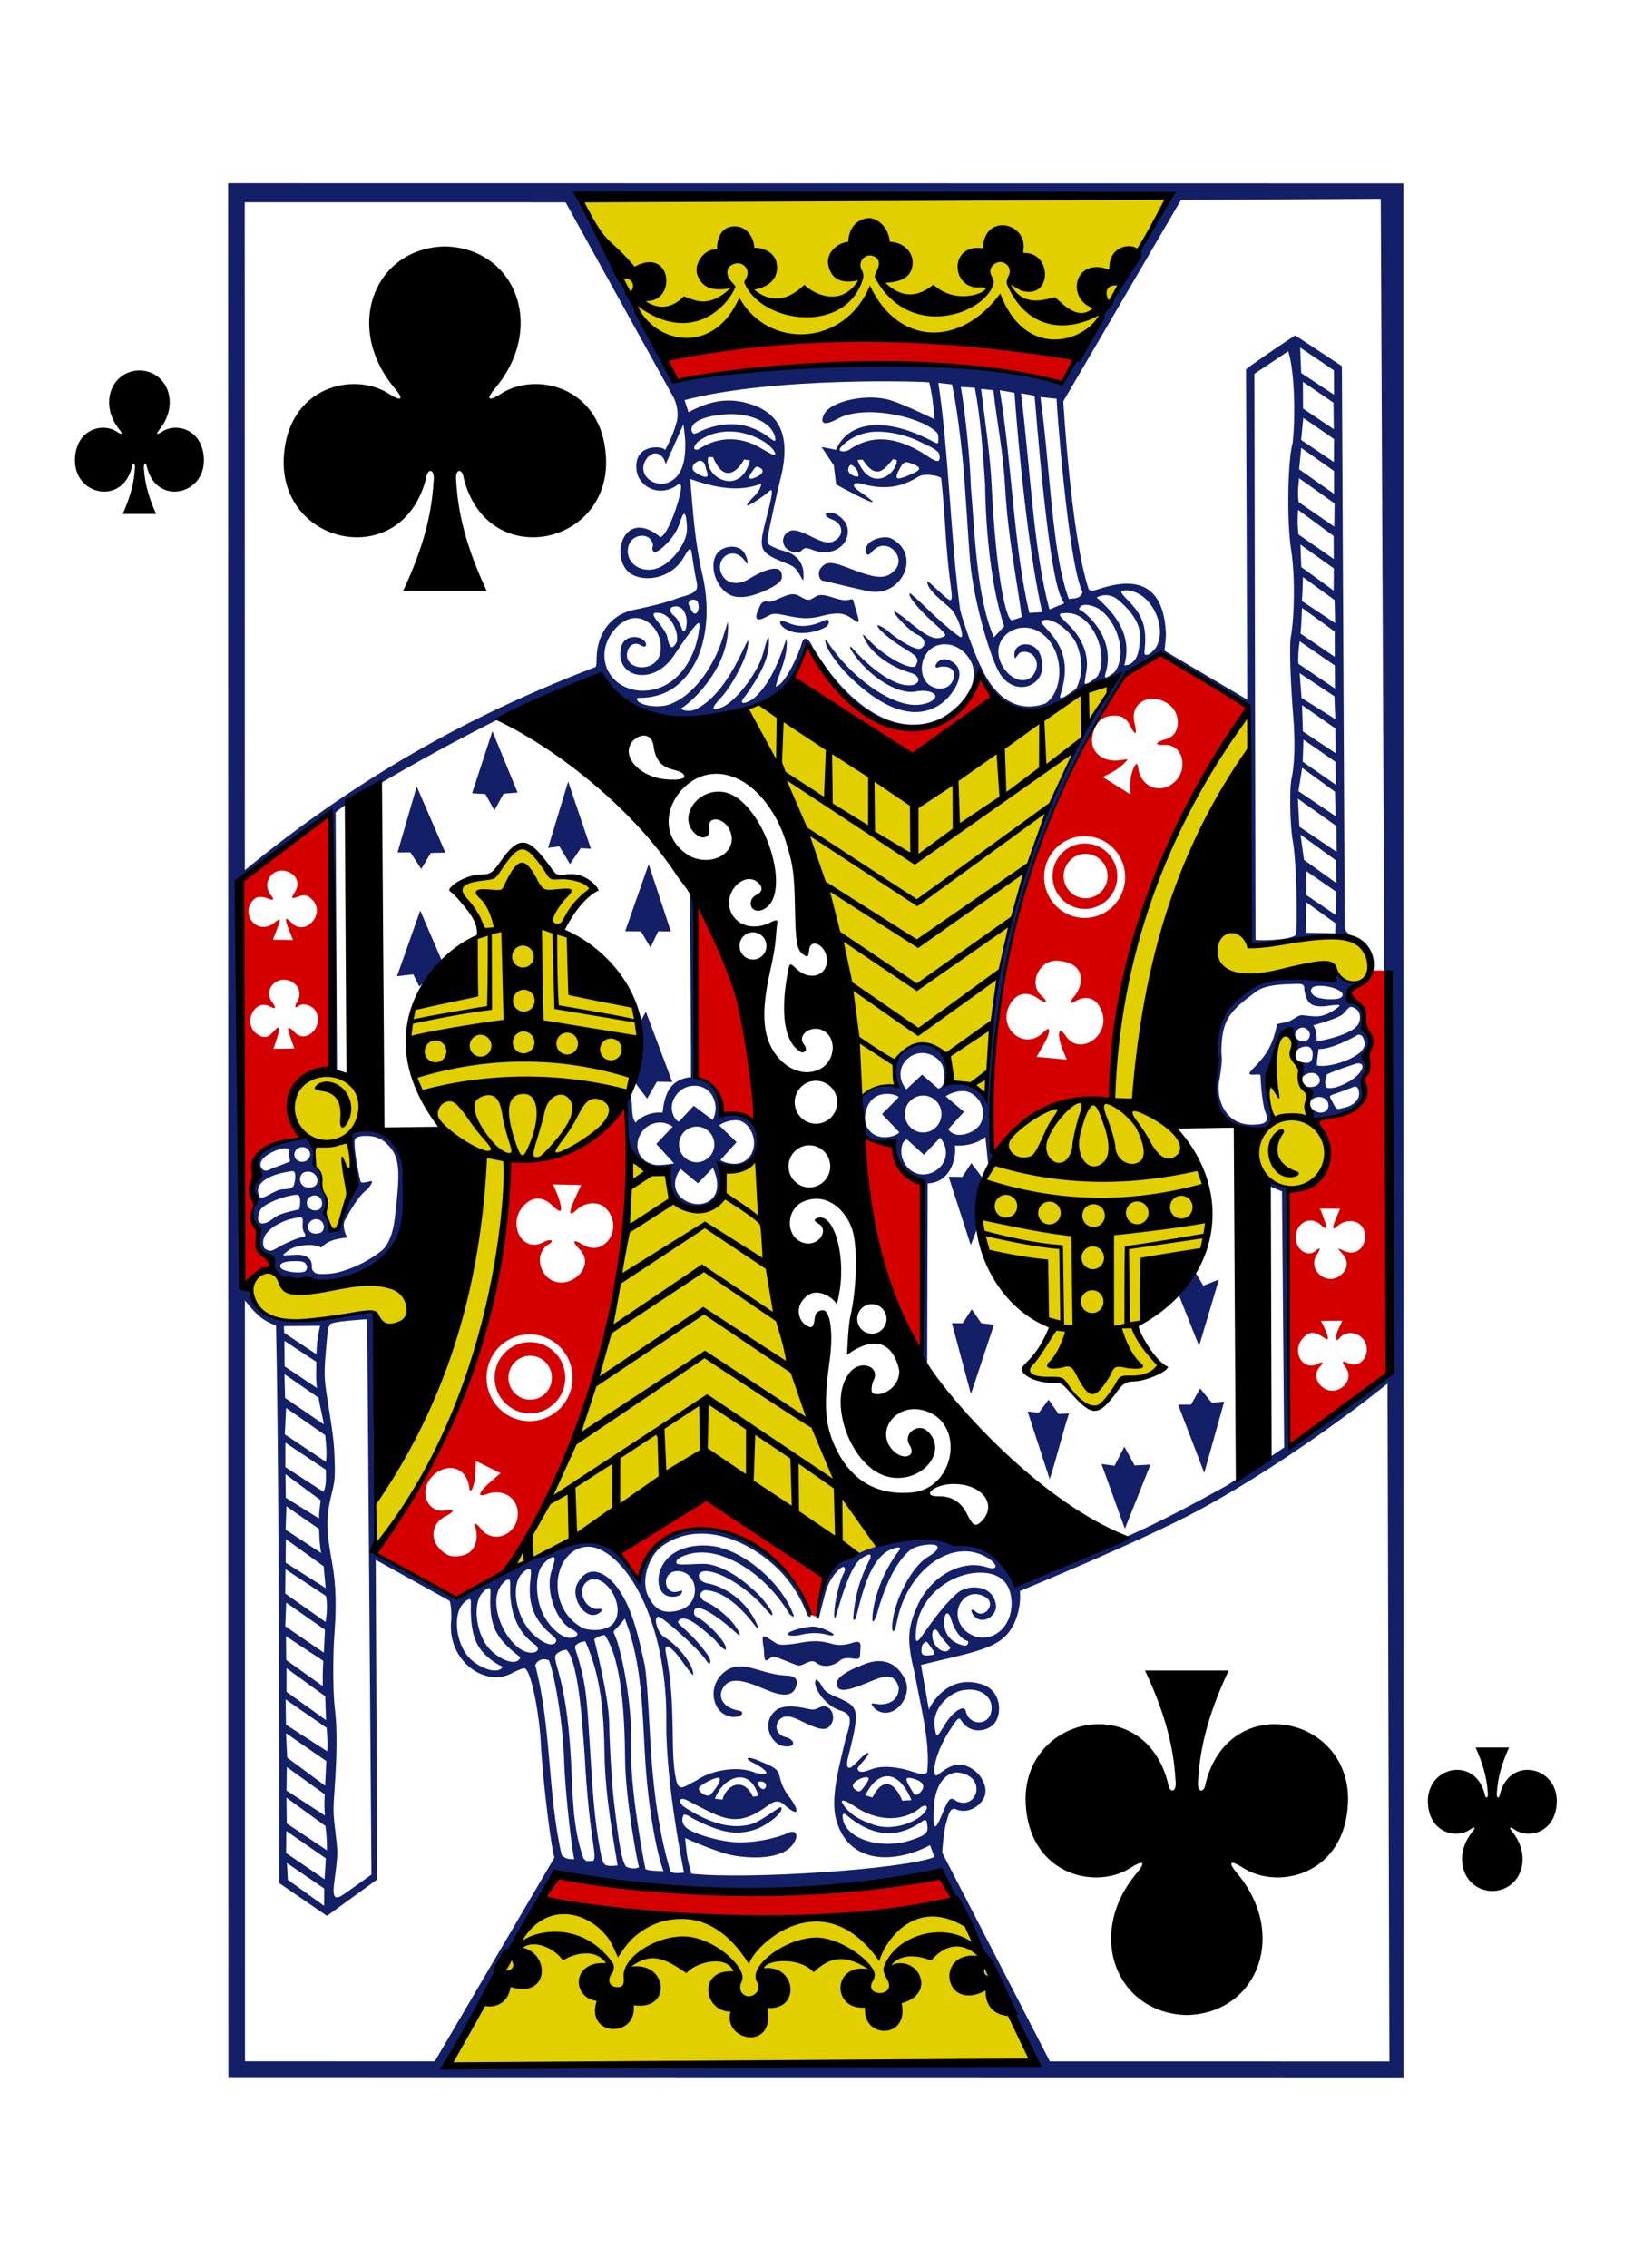 <?xml version="1.0" encoding="UTF-8" standalone="no"?>
<svg width="227px" height="315px" viewBox="0 0 227 315" version="1.1" xmlns="http://www.w3.org/2000/svg" xmlns:xlink="http://www.w3.org/1999/xlink" xmlns:sketch="http://www.bohemiancoding.com/sketch/ns">
    <!-- Generator: Sketch 3.3.3 (12072) - http://www.bohemiancoding.com/sketch -->
    <title>Trim</title>
    <desc>Created with Sketch.</desc>
    <defs></defs>
    <g id="Page-1" stroke="none" stroke-width="1" fill="none" fill-rule="evenodd" sketch:type="MSPage">
        <g id="Clubs" sketch:type="MSLayerGroup" transform="translate(10, 23)">
            <g id="K" sketch:type="MSShapeGroup">
                <path d="M197.321,239.633 C201.231,239.544 202.984,234.959 200.089,231.398 C199.669,230.878 199.625,230.58 200.394,231.079 C202.344,232.437 206.082,231.545 206.274,227.393 C206.51,222.277 199.648,220.804 198.36,226.243 C198.292,226.817 197.844,226.804 197.952,225.989 C198.07,223.778 198.733,221.712 199.644,219.696 L194.996,219.696 C195.907,221.712 196.57,223.778 196.687,225.989 C196.795,226.804 196.347,226.817 196.279,226.243 C194.991,220.804 188.13,222.277 188.366,227.393 C188.557,231.545 192.296,232.437 194.245,231.079 C195.014,230.58 194.971,230.878 194.551,231.398 C191.655,234.959 193.409,239.544 197.318,239.633 C197.319,239.633 197.318,239.633 197.318,239.633 L197.321,239.633 Z" id="path147-6-9-8-7-0-5-6-9-6-3" fill="#000000"></path>
                <path d="M9.367,28.445 C5.457,28.533 3.704,33.119 6.599,36.68 C7.019,37.199 7.063,37.497 6.294,36.998 C4.344,35.64 0.606,36.533 0.414,40.685 C0.178,45.8 7.04,47.274 8.328,41.835 C8.396,41.261 8.844,41.274 8.736,42.089 C8.618,44.3 7.955,46.366 7.044,48.381 L11.692,48.381 C10.781,46.366 10.118,44.3 10.001,42.089 C9.893,41.274 10.341,41.261 10.409,41.835 C11.697,47.274 18.558,45.8 18.322,40.685 C18.131,36.533 14.393,35.64 12.443,36.998 C11.674,37.497 11.717,37.199 12.137,36.68 C15.033,33.119 13.28,28.534 9.37,28.445 L9.37,28.445 L9.367,28.445 Z" id="path147-6-9-8-7-4-5-62-08-0-2" fill="#000000"></path>
                <path d="M152.472,4.494 L70.767,4.895 L81.143,24.735 C102.378,22.807 120.987,24.522 140.374,25.16 L152.472,4.494 Z M96.67,74.251 C96.585,74.367 93.271,75.231 93.609,75.989 C102.261,94.685 106.126,109.898 109.739,129.113 C111.566,127.616 114.52,127.677 114.52,127.677 C113.063,120.541 121.976,119.652 122.034,127.117 C123.745,127.517 125.505,127.523 127.049,129.267 C127.743,108.27 135.209,86.544 144.851,71.491 C133.863,75.879 117.742,86.818 117.742,86.818 C117.742,86.818 104.327,81.226 96.67,74.251 L96.67,74.251 Z M163.455,76.487 C148.832,90.496 143.109,129.383 144.158,129.919 C125.309,129.284 119.596,150.253 135.935,161.56 C135.289,163.753 133.693,165.538 132.457,167.475 C134.142,168.449 135.982,168.657 137.819,168.861 C139.215,170.529 140.586,172.454 142.101,172.613 C143.745,171.568 144.913,170.038 146.282,168.716 C147.99,168.278 149.684,167.792 151.305,167.045 C149.869,165.024 148.167,162.98 148.123,161.087 C162.33,150.981 160.38,137.239 147.573,130.204 C151.389,107.061 156.953,92.277 163.412,81.764 L163.455,76.487 Z M62.745,94.367 C60.887,95.281 59.873,97.212 58.525,98.727 C56.675,98.812 54.892,99.45 53.129,100.243 C53.129,100.243 57.367,106.149 57.105,106.467 C43.364,115.547 43.477,128.82 56.669,137.563 C58.904,156.452 42.997,186.344 42.194,185.476 L42.165,191.656 C53.486,179.172 59.952,156.621 60.597,138.412 C83.205,136.894 84.006,114.854 68.442,106.564 C67.245,105.456 72.355,100.335 72.355,100.335 C71.058,99.046 68.888,98.9 66.988,98.741 C65.789,97.296 64.744,95.855 62.745,94.367 L62.745,94.367 Z M158.365,109.62 C161.563,116.794 173.24,108.053 175.266,111.87 C176.911,114.035 180.493,114.257 180.298,110.61 C179.626,106.998 177.269,106.197 167.918,107.771 C164.371,108.368 162.917,108.721 162.939,107.09 C160.485,104.101 158.38,108.167 158.365,109.62 L158.365,109.62 Z M169.211,120.09 C166.59,120.087 166.144,130.43 166.182,133.536 C158.592,145.63 181.752,144.255 171.736,131.08 C172.085,129.358 170.459,126.551 170.504,125.31 C169.683,125.204 169.323,120.534 169.211,120.09 L169.211,120.09 Z M33.65,135.689 C33.41,138.817 35.682,148.311 36.526,147.989 C39.494,143.167 39.141,139.042 38.834,134.332 C45.903,120.607 21.76,126.24 33.65,135.689 L33.65,135.689 Z M77.717,137.896 C76.663,158.097 71.757,177.918 60.643,195.106 C70.21,190.606 79.495,184.801 88.481,179.831 L109.478,192.946 C110.694,192.413 111.536,192.151 112.342,191.347 C102.666,177.067 99.671,156.513 95.455,137.92 C93.851,139.067 90.834,139.644 90.834,139.644 C90.619,146.093 83.915,148.183 82.546,139.772 L77.717,137.896 Z M27.039,153.656 C24.8,153.799 23.115,159.394 29.46,160.223 C33.937,160.862 39.67,158.637 42.514,159.667 C45.821,164.99 48.79,157.155 44.37,155.877 C39.623,154.504 29.955,158.086 28.886,155.042 C28.336,154.002 27.666,153.616 27.039,153.656 L27.039,153.656 Z M65.122,241.158 L52.455,263.736 L133.442,263.244 L122.856,241.708 C123.037,241.47 87.485,245.974 65.122,241.158 L65.122,241.158 Z" id="path3450-5-0-3" fill="#E2CF00" transform="translate(102.665, 134.115) rotate(0) translate(-102.665, -134.115) "></path>
                <path d="M83.946,26.599 L85.509,29.561 C104.522,26.684 119.465,26.411 139.033,30.525 L140.869,27.491 C123.005,23.971 104.756,22.358 83.946,26.599 L83.946,26.599 Z M101.201,71.112 L117.598,82.161 C117.598,82.161 125.606,76.625 129.019,74.282 L127.012,71.212 C119.787,86.684 107.659,74.186 103.151,66.79 C103.151,66.79 101.857,69.611 101.201,71.112 L101.201,71.112 Z M145.583,76.992 C146.73,76.984 147.36,77.44 147.919,78.626 C148.551,79.966 148.805,79.642 148.41,77.977 C147.788,75.351 150.565,73.689 153.134,75.473 C154.988,76.762 154.863,79.813 152.808,80.348 C151.148,80.781 151.099,81.218 152.552,81.168 C155.159,81.078 155.801,84.596 153.923,86.284 C151.763,88.225 149.067,86.787 148.854,84.31 C148.75,83.609 148.604,83.617 148.369,84.009 C147.695,85.141 147.613,86.624 147.722,87.969 L143.907,85.503 C145.288,84.838 146.129,84.437 147.134,83.413 C147.266,83.279 147.364,83.182 147.364,83.123 C147.364,83.017 146.935,83.152 146.149,83.223 C143.821,83.434 142.053,81.886 142.562,79.684 C142.995,77.81 143.971,77.005 145.583,76.992 L145.583,76.992 Z M127.734,137.702 C131.99,132.929 137.234,129.903 144.454,130.443 C145.663,110.202 152.882,92.294 164.261,76.231 L152.106,68.612 L147.144,71.535 C135.569,88.376 127.519,109.682 127.734,137.702 L127.734,137.702 Z M36.513,89.027 C36.513,89.027 28.123,95.179 24.223,98.153 L23.606,154.004 L24.673,154.39 C24.748,154.511 24.591,153.561 25.089,153.135 C25.496,152.787 26.139,152.394 26.519,152.261 C27.592,151.885 27.65,151.168 26.663,150.532 C25.897,150.04 25.614,149.291 25.721,148.055 C25.796,147.183 25.762,146.992 25.41,146.394 C24.972,145.651 24.948,144.719 25.343,143.758 C25.526,143.312 25.511,143.191 25.204,142.58 C24.813,141.802 24.777,140.97 25.089,140.079 C25.208,139.738 25.302,138.991 25.3,138.413 C25.291,136.188 27.132,134.739 30.499,134.323 C31.816,134.161 31.857,134.106 31.27,132.986 C27.957,126.662 35.65,123.505 36.207,124.518 L36.513,89.027 Z M141.184,93.677 C144.29,93.677 146.81,96.215 146.81,99.35 C146.81,102.486 144.29,105.029 141.184,105.029 C138.078,105.029 135.558,102.486 135.558,99.35 C135.558,96.215 138.078,93.677 141.184,93.677 L141.184,93.677 Z M141.222,94.691 C138.735,94.691 136.721,96.724 136.721,99.234 C136.721,101.745 138.735,103.783 141.222,103.783 C143.71,103.783 145.729,101.745 145.728,99.234 C145.728,96.724 143.71,94.691 141.222,94.691 L141.222,94.691 Z M141.318,96.135 C143.005,96.135 144.375,97.513 144.375,99.215 C144.375,100.918 143.005,102.301 141.318,102.301 C139.631,102.301 138.266,100.918 138.266,99.215 C138.266,97.513 139.631,96.135 141.318,96.135 L141.318,96.135 Z M29.643,96.83 C29.872,96.829 30.115,96.868 30.361,96.951 C31.756,97.421 32.228,98.673 31.451,99.843 C30.842,100.761 30.909,100.842 31.958,100.466 C32.784,100.17 33.201,100.273 33.838,100.929 C35.751,102.897 32.816,106.114 30.944,104.111 C30.018,103.119 29.924,103.406 30.552,105.096 C30.755,105.643 31.092,106.494 31.092,106.494 L28.308,106.412 C28.308,106.412 28.757,105.298 28.964,104.773 C29.464,103.506 29.483,103.32 28.466,104.106 C26.174,105.88 23.65,102.751 25.764,100.76 C26.194,100.355 26.875,100.347 27.816,100.736 C28.501,101.02 28.588,100.831 28.079,100.166 C26.973,98.721 28.042,96.835 29.643,96.83 L29.643,96.83 Z M87.292,102.681 C86.052,110.149 86.889,120.666 86.784,126.278 C89.795,126.903 89.799,128.98 90.226,131.567 C91.701,131.072 94.879,133.308 95.321,133.122 C95.764,125.533 92.169,103.433 87.292,102.681 L87.292,102.681 Z M137.287,110.916 C141.569,111.326 140.699,114.656 139.403,116.01 C138.788,116.705 138.895,117.023 139.565,116.628 C141.392,115.55 142.817,116.369 143.373,118.279 C144.323,121.543 140.052,124.279 138.207,121.335 C137.582,120.338 137.187,120.556 137.329,121.592 C137.411,122.59 138.346,124.668 138.346,124.668 L134.145,124.226 C134.145,124.226 135.461,122.087 135.695,121.51 C136.181,120.311 135.938,119.986 135.026,120.944 C132.36,123.335 128.76,120.171 130.505,116.975 C131.365,115.4 132.917,114.909 134.566,116.198 C135.679,116.955 135.927,116.638 134.935,115.725 C133.081,114.019 134.766,110.675 137.287,110.916 L137.287,110.916 Z M29.629,111.991 C29.677,111.99 29.724,111.99 29.772,111.991 C30.133,112.004 30.509,112.11 30.882,112.329 C31.919,112.938 32.188,114.112 31.518,115.12 C31.133,115.7 31.237,116.071 31.681,115.695 C32.275,115.191 33.565,115.551 34.059,116.356 C35.326,118.426 32.753,121.071 31.16,119.34 C30.456,118.576 30.183,118.542 30.259,119.038 C30.478,119.97 31.061,121.564 31.061,121.564 L28.148,121.572 C28.148,121.572 28.8,119.915 28.952,119.071 C29.069,118.404 28.803,118.497 28.098,119.278 C27.412,120.036 26.797,120.107 25.945,119.519 C23.843,118.068 25.596,114.447 27.792,115.704 C28.548,116.138 28.659,115.895 28.074,115.091 C27.03,113.655 28.14,112.042 29.629,111.991 L29.629,111.991 Z M180.879,112.906 C176.093,117.755 177.614,114.869 179.746,118.65 C179.718,121.121 181.12,123.077 179.931,126.961 C179.557,127.718 179.52,128.08 179.708,128.85 C179.3,133.154 175.881,133.049 172.546,133.669 C173.098,133.64 177.688,142.506 168.877,143.065 L168.463,178.828 L182.411,168.761 L183.154,112.939 L180.879,112.906 Z M77.051,130.269 C73.102,132.756 67.514,139.035 60.621,137.552 C59.464,159.852 51.96,177.019 41.399,191.712 C44.941,193.896 48.837,196.513 52.467,198.207 C55.579,196.644 57.324,195.999 60.392,193.525 C73.111,174.311 77.361,153.164 77.051,130.269 L77.051,130.269 Z M109.477,134.826 C110.011,146.295 111.702,157.173 117.482,165.965 L118.232,141.619 C116.135,141.079 114.431,139.681 113.873,135.779 L109.477,134.826 Z M66.7,140.96 L70.645,141.112 C70.645,141.112 69.723,142.899 69.321,143.9 C68.833,145.123 69.053,145.377 69.965,144.535 C71.152,143.44 73.02,143.364 73.988,144.371 C76.558,147.046 73.768,151.304 70.711,149.374 C69.402,148.547 69.177,148.815 70.209,149.972 C72.22,151.911 70.051,154.629 67.669,154.606 C65.947,154.574 64.851,153.168 64.737,151.634 C64.685,150.67 65.178,149.711 66.013,149.253 C66.884,148.776 66.27,148.448 65.325,148.944 C62.237,150.562 60.249,146.26 62.596,143.863 C63.948,142.481 65.357,142.632 66.693,143.99 C67.625,144.938 67.965,144.86 67.714,143.751 C67.463,142.503 66.7,140.96 66.7,140.96 L66.7,140.96 Z M173.172,145.875 L176,145.92 C175.711,146.622 175.342,147.336 175.106,148.031 C174.852,148.788 175.029,148.888 175.788,148.163 C177.756,146.871 179.816,148.223 179.363,150.309 C179.051,151.748 177.843,152.438 176.469,151.791 C175.257,151.22 175.645,151.463 176.327,152.315 C177.137,153.329 176.911,154.495 175.809,155.253 C173.859,156.594 171.345,154.282 172.65,152.315 C173.419,151.146 173.072,151.269 172.379,151.83 C171.339,152.574 169.8,151.476 169.791,149.985 C169.703,147.839 171.865,146.664 173.355,148.203 C174.066,148.826 174.246,148.754 173.934,147.859 C173.645,147.208 173.559,146.514 173.172,145.875 L173.172,145.875 Z M173.099,161.471 L176.063,161.48 C176.063,161.48 176.018,161.709 175.55,162.567 C174.999,163.577 175.065,164.63 175.636,163.924 C176.598,162.733 178.601,163.098 179.238,164.581 C179.98,166.309 178.458,168.183 176.918,167.439 C175.916,166.956 175.846,167.056 176.502,168.043 C177.14,169.003 176.834,170.167 175.765,170.834 C173.665,172.144 171.208,169.431 172.966,167.744 C173.437,167.292 173.294,167.066 172.727,167.367 C170.412,168.593 168.763,165.435 170.776,163.63 C171.633,162.861 172.278,162.924 173.655,163.915 C174.084,164.223 174.171,163.913 173.871,163.142 C173.358,161.828 173.099,161.471 173.099,161.471 L173.099,161.471 Z M63.071,161.735 C66.37,161.735 69.041,164.431 69.041,167.76 C69.041,171.09 66.37,173.791 63.071,173.791 C59.773,173.791 57.097,171.09 57.097,167.76 C57.097,164.431 59.773,161.735 63.071,161.735 L63.071,161.735 Z M63.124,162.811 C60.414,162.811 58.216,165.025 58.216,167.76 C58.216,170.496 60.414,172.715 63.124,172.715 C65.834,172.715 68.032,170.496 68.032,167.76 C68.032,165.025 65.834,162.811 63.124,162.811 L63.124,162.811 Z M63.153,164.714 C64.821,164.714 66.171,166.077 66.171,167.76 C66.171,169.444 64.821,170.812 63.153,170.812 C61.485,170.812 60.13,169.444 60.13,167.76 C60.13,166.077 61.485,164.714 63.153,164.714 L63.153,164.714 Z M55.436,179.208 L58.859,180.959 C58.859,180.959 57.21,182.274 56.551,182.955 C55.709,183.831 55.76,184.248 56.886,183.839 C59.033,183.06 61.154,184.305 61.162,186.543 C61.172,189.529 57.653,190.914 56.006,188.629 C55.516,187.95 54.924,187.662 55.15,188.214 C55.699,189.558 55.327,191.236 54.327,191.913 C53.526,192.455 52.073,192.596 51.347,192.202 C48.849,190.849 48.761,187.92 51.184,186.799 C52.402,186.236 52.45,185.692 51.256,185.974 C48.769,186.561 47.367,183.512 49.184,181.459 C51.113,179.28 54.199,179.781 54.494,183.052 C54.547,183.634 54.945,183.22 55.133,182.332 C55.353,181.674 55.436,179.208 55.436,179.208 L55.436,179.208 Z M87.5,184.589 C87.5,184.589 74.771,191.654 75.152,191.966 C75.225,192.011 77.893,195.92 77.893,195.92 C84.362,181.688 99.191,193.77 101.488,201.118 C102.004,201.45 102.095,201.359 102.657,201.623 C102.718,201.108 103.832,196.043 103.832,196.043 L87.5,184.589 Z M66.046,237.176 L63.97,240.07 C63.264,240.361 95.358,246.331 120.815,241.117 L119.108,237.727 C98.364,242.745 65.721,237.547 66.046,237.176 L66.046,237.176 Z" id="path3446-6-3-4" fill="#D40000" transform="translate(103.38, 133.653) rotate(-0.832) translate(-103.38, -133.653) "></path>
                <path d="M23.611,1.278 L19.825,264.406 L183.076,266.8 L186.862,3.671 L23.611,1.278 Z M72.529,4.03 L154.496,4.913 L138.971,30.869 C139.136,29.491 109.598,24.828 85.333,29.634 L72.529,4.03 Z M25.88,3.958 L70.453,4.612 L85.092,31.993 C85.092,31.993 85.95,33.703 85.397,35.471 C84.794,37.4 84.287,38.252 83.755,39.234 C83.815,38.67 79.44,38.047 79.752,41.839 C79.964,44.406 83.157,45.903 85.579,43.944 C85.962,43.917 85.954,44.275 85.862,44.9 C85.62,46.365 84.007,51.004 82.943,51.297 C77.612,46.753 75.569,54.879 79.184,56.559 C81.276,57.531 84.526,56.8 86.077,54.267 C87.263,52.329 87.13,52.65 87.461,55.028 C87.584,55.912 87.761,56.938 87.853,57.399 C88.141,58.841 87.829,59.116 85.422,59.733 C83.481,60.463 81.519,60.854 79.523,61.259 C75.878,61.807 73.979,64.549 73.84,67.917 C73.81,68.645 73.831,68.983 73.673,69.197 C58.202,74.865 41.898,82.876 24.546,96.707 L25.88,3.958 Z M127.269,70.052 C126.7,69.092 124.909,64.07 124.428,61.978 C123.238,51.855 123.157,39.858 121.865,30.432 L123.742,30.672 C123.742,30.672 124.409,33.406 125.064,40.774 C125.388,44.426 125.673,52.013 125.937,55.503 C126.337,60.689 128.536,69.004 129.942,71.116 C132.235,74.559 136.975,72.423 135.459,68.352 C134.672,66.24 131.504,66.534 131.911,68.719 C131.913,69.108 132.215,68.446 132.684,68.043 C134.059,67.54 135.577,68.999 134.749,70.716 C133.721,72.91 130.786,71.859 129.847,69.062 C128.727,65.72 132.7,63.286 135.616,65.357 C138.865,67.663 138.79,73.389 136.121,75.157 C131.65,76.729 128.673,73.414 127.269,70.052 L127.269,70.052 Z M138.204,74.424 C138.026,74.315 138.217,73.97 138.449,73.147 C139.315,70.069 138.832,67.65 136.884,65.349 C135.799,64.066 135.387,63.838 135.968,63.617 C137.2,63.148 139.879,65.172 140.594,67.133 C141.301,69.059 141.456,71.042 140.391,73.192 C139.666,73.646 138.534,74.562 138.204,74.424 L138.204,74.424 Z M141.585,72.416 C141.588,72.054 141.845,70.918 141.908,70.361 C142.154,68.208 141.186,66.004 139.444,64.267 C137.981,62.809 137.847,62.659 139.251,62.656 C142.872,62.647 145.096,68.589 143.383,71.475 C142.947,71.93 141.621,72.854 141.585,72.416 L141.585,72.416 Z M144.679,70.461 C145.818,65.441 141.04,62.013 140.941,62.169 C141.198,61.044 143.105,61.721 143.751,62.169 C146.167,63.858 147.508,68.2 145.975,70.635 C145.808,70.934 145.605,71.104 145.34,71.263 C144.832,71.574 144.531,71.827 144.432,71.602 C144.357,71.431 144.647,70.702 144.679,70.461 L144.679,70.461 Z M102.456,53.5 C102.968,53.007 103.119,52.995 104.083,53.379 C107.103,54.58 109.559,52.417 108.876,50.095 C108.628,49.255 107.504,48.33 106.805,48.246 C105.662,48.11 105.63,48.719 106.857,49.202 C108.364,49.796 108.494,51.421 107.149,52.133 C105.567,53.178 103.04,50.43 101.155,50.631 C100.251,50.89 99.663,51.73 100.163,52.775 C100.553,53.509 101.901,53.969 102.456,53.5 L102.456,53.5 Z M99.093,53.119 C98.047,52.61 97.646,52.614 97.864,51.457 C98.007,50.696 99.16,45.574 99.701,43.596 C101.321,37.672 99.927,34.355 95.598,32.962 C92.664,32.018 90.121,32.437 87.095,34.005 L86.579,32.316 C99.213,29.177 120.682,30.229 120.603,30.356 C121.003,32.073 121.14,33.785 121.281,35.497 C121.281,35.497 117.285,33.445 115.195,32.751 C111.975,31.703 106.848,32.726 105.915,34.586 C105.386,35.641 105.643,36.354 107.833,35.204 C111.418,33.323 118.66,34.903 121.191,36.99 C121.774,37.471 121.742,37.574 121.746,38.127 C121.751,38.972 121.799,39.022 120.644,38.377 C114.585,35.137 109.363,35.426 107.504,39.535 C107.091,39.403 105.513,39.104 105.513,39.104 L107.176,41.666 L107.461,44.326 C107.461,44.326 110.215,45.922 111.737,46.603 C113.234,47.269 112.377,46.571 110.546,45.244 C109.202,44.271 110.286,43.981 111.177,44.359 C113.013,44.813 115.699,45.394 118.846,43.442 C119.823,42.835 122.032,43.406 122.063,43.688 C122.063,43.688 122.324,46.014 122.548,50.863 C122.653,53.157 122.89,56.155 123.031,57.386 C123.457,61.107 123.592,61.32 121.682,59.511 C121.041,58.904 119.973,57.897 119.96,57.956 C119.698,59.104 122.524,61.168 123.179,61.872 C124.173,62.94 124.944,65.649 124.538,65.803 C124.28,65.9 121.601,63.538 119.496,61.418 C118.707,60.624 117.531,59.558 117.496,59.593 C117.05,59.883 118.814,61.952 120.471,63.504 C122.406,65.315 122.63,65.478 121.967,65.737 C120.744,66.215 119.658,65.582 116.74,63.074 C116.456,62.83 115.35,62.013 115.296,62.07 C115.021,62.429 117.708,65.072 118.324,65.305 C119.467,65.738 119.782,66.863 118.869,67.29 C118.26,67.574 116.023,66.294 114.238,64.687 C113.919,64.399 113.026,63.904 112.966,63.968 C112.604,64.195 114.6,65.988 116.511,67.188 C118.382,68.363 118.68,68.651 118.185,69.598 C117.723,70.573 113.613,68.238 111.574,65.865 C111.14,65.36 110.795,65.141 110.88,65.31 C111.746,67.848 114.69,69.701 116.889,70.454 C117.282,70.59 117.851,70.759 118.106,70.969 C118.728,71.483 118.581,72.006 117.895,72.292 C115.529,72.924 111.855,69.99 109.241,66.933 C108.935,66.8 109.113,67.198 109.192,67.33 C111.357,70.933 115.563,73.712 118.127,73.243 C119.626,72.968 120.82,73.44 120.825,73.946 C120.828,74.361 119.995,75.01 118.386,75.102 C114.745,75.31 109.122,71.211 105.872,66.049 C105.77,65.888 105.649,65.827 105.639,65.924 C105.533,67.007 107.561,69.695 109.125,71.239 C113.769,75.827 118.199,77.419 121.708,74.924 C123.688,73.421 125.629,70.101 122.728,68.939 C121.192,68.324 120.184,70.456 121.514,69.863 C123.253,69.677 123.633,70.612 123.395,71.482 C122.931,72.976 121.455,73.192 120.267,72.544 C118.2,71.375 118.699,67.478 121.406,66.835 C123.845,66.278 125.936,68.389 126.186,70.366 C126.575,73.437 123.102,76.703 120.343,77.488 C110.933,80.164 103.805,66.916 103.767,66.619 C103.31,65.699 102.752,65.207 102.38,66.266 C101.974,67.802 99.794,72.29 98.664,72.246 C99.039,70.657 100.56,67.999 100.234,65.646 C99.581,67.565 98.203,71.659 95.649,73.813 C94.987,74.404 93.058,75.084 94.4,73.557 C96.027,71.318 98.158,68.255 97.768,65.344 C97.336,65.99 97.081,67.64 96.582,68.724 C95.331,71.438 92.639,74.641 90.885,75.141 C89.589,75.51 89.716,75.072 91.057,73.687 C92.494,72.203 95.065,67.821 94.927,65.914 C94.867,65.071 92.221,73.152 87.435,75.305 C86.145,75.76 85.424,75.153 85.424,75.153 C87.308,74.094 92.544,69.034 92.141,63.192 C92.141,63.192 91.853,64.051 91.428,65.341 C89.598,70.885 85.785,74.492 82.85,74.752 C80.507,74.96 78.887,73.983 79.473,73.571 C82.506,73.638 85.014,72.616 87.005,69.66 C89.028,66.657 89.836,61.794 88.711,56.618 C87.696,51.951 87.518,47.765 87.205,43.288 C90.512,44.482 93.845,45.293 97.099,44.065 C96.756,45.392 96.213,45.55 95.345,46.543 C94.715,47.269 94.924,47.447 97.366,45.759 C98.077,45.268 98.337,44.87 98.462,45.006 C98.665,45.227 98.324,46.594 97.582,49.318 C96.471,53.391 96.74,53.688 100.61,55.286 C101.332,55.584 101.599,55.869 101.849,56.179 C101.966,56.324 102.588,57.494 102.648,57.536 C102.788,57.634 102.769,56.354 102.695,56.03 C102.499,55.168 102.048,54.516 101.65,54.256 C100.896,53.535 99.795,53.456 99.093,53.119 L99.093,53.119 Z M171.798,107.529 L171.898,103.284 L175.942,106.27 L175.872,107.67 L171.798,107.529 Z M164.801,108.349 L165.781,29.822 C165.781,29.822 168.948,27.764 170.53,26.746 C171.465,29.873 171.362,36.549 170.952,39.516 C170.31,41.443 169.913,50.056 170.546,54.45 C171.05,57.953 170.865,63.732 170.302,66.49 C170.082,67.568 170.167,72.636 170.484,77.329 C170.726,80.915 170.595,84.169 170.14,86.027 C169.781,87.491 169.822,92.755 170.178,94.78 C170.702,97.758 170.662,107.301 170.4,107.815 C169.716,108.575 164.444,108.606 164.801,108.349 L164.801,108.349 Z M172.197,26.264 C172.197,26.264 175.325,28.416 176.833,29.491 L176.806,32.875 L172.284,29.8 L172.197,26.264 Z M124.969,31.039 L126.92,31.19 C127.64,35.291 127.91,39.944 128.153,44.608 C128.149,51.795 128.918,59.387 130.519,64.378 L129.06,65.877 C126.697,60.149 126.634,51.167 126.175,45.082 C126.035,38.244 125.024,31.084 124.969,31.039 L124.969,31.039 Z M172.508,31.019 L176.714,33.984 L176.705,37.664 L172.467,34.735 L172.508,31.019 Z M127.784,31.351 L129.497,31.564 C129.949,36.426 130.701,39.732 130.929,45.085 C131.223,52.008 132.33,57.705 132.99,63.119 L131.699,63.531 C130.833,63.918 129.499,57.512 129.051,44.56 C128.915,40.641 128.321,36.225 127.784,31.351 L127.784,31.351 Z M130.376,31.571 L132.42,31.972 C133.149,44.274 134.415,55.836 135.819,62.472 L134.035,62.564 C131.962,53.08 131.975,42.142 130.376,31.571 L130.376,31.571 Z M133.33,32.05 L135.208,32.407 C137.068,60.544 138.471,60.202 138.892,61.313 L136.842,62.118 C134.755,54.01 134.474,42.618 133.33,32.05 L133.33,32.05 Z M141.481,59.78 C141.146,60.721 140.383,60.622 139.549,60.707 C138.653,58.111 138.153,55.024 137.805,52.004 C137.041,45.37 136.82,39.158 136.019,32.61 L138.262,32.875 C138.188,32.924 139.524,55.943 141.481,59.78 L141.481,59.78 Z M93.511,34.369 C96.469,34.557 98.906,35.934 99.114,37.9 C99.161,38.343 98.817,38.123 98.421,37.807 C95.903,35.8 93.014,35.144 89.497,36.363 C88.731,36.629 88.101,37.056 87.761,36.991 C87.458,36.789 87.37,36.309 87.609,35.917 C88.445,34.553 92.047,34.276 93.511,34.369 L93.511,34.369 Z M86.589,38.21 C86.608,41.306 85.837,43.002 84.218,43.694 C82.263,44.528 79.8,42.643 81.04,40.593 C81.977,39.043 83.543,39.537 83.819,41.184 L86.366,35.675 C86.366,35.675 86.594,37.435 86.589,38.21 L86.589,38.21 Z M176.722,39.035 L176.649,42.225 L172.141,39.086 L172.488,36.024 L176.722,39.035 Z M95.955,37.435 C98.186,38.365 98.993,39.472 99.069,39.96 C98.935,40.321 98.714,40.07 97.089,39.154 C94.589,37.556 91.305,37.253 88.387,39.193 C87.665,39.326 87.597,38.912 88.33,38.14 C90.556,36.432 93.597,36.452 95.955,37.435 L95.955,37.435 Z M112.999,37.087 C114.974,37.053 117.326,37.594 119.304,38.633 C120.179,39.092 120.966,39.382 121.533,39.903 C121.989,40.151 122.01,41.204 121.672,41.279 C121.371,41.317 120.883,41.073 120.156,40.545 C115.465,37.372 112.053,37.704 109.287,39.574 C109.134,39.677 108.662,39.779 108.476,39.762 C107.955,39.715 107.931,39.499 108.153,39.217 C109.441,37.79 111.345,37.12 112.999,37.087 L112.999,37.087 Z M172.138,40.189 L176.655,43.474 L176.607,46.639 L171.805,43.163 L172.138,40.189 Z M89.754,40.267 L90.42,40.296 C91.918,44.117 93.894,42.188 94.725,40.679 L95.535,40.824 C94.192,45.893 89.061,43.156 89.754,40.267 L89.754,40.267 Z M88.612,40.757 C89.365,40.86 89.326,41.72 89.553,42.351 C90.061,43.759 88.077,42.545 87.739,42.198 C87.167,41.573 88.003,40.812 88.612,40.757 L88.612,40.757 Z M111.199,40.94 C113.123,43.99 114.283,42.218 115.423,40.919 L115.955,41.099 C115.784,43.266 112.133,45.525 110.481,40.983 L111.199,40.94 Z M117.244,41.37 C117.455,41.377 117.875,41.535 118.261,41.699 C119.331,42.154 119.269,42.475 118.07,42.993 C116.152,43.82 115.488,43.921 116.076,42.721 C116.412,42.173 116.64,41.444 117.244,41.37 L117.244,41.37 Z M109.762,41.721 C110.237,42.084 110.546,42.482 110.592,43.123 C110.625,43.575 109.145,43.033 109.158,42.315 C109.211,41.858 109.462,41.491 109.762,41.721 L109.762,41.721 Z M96.576,41.7 C97.548,42.08 97.424,42.548 96.737,42.965 C95.504,43.635 94.983,43.492 95.789,42.421 C96.161,41.928 96.243,41.706 96.576,41.7 L96.576,41.7 Z M171.772,44.395 L176.663,47.973 L176.573,51.192 L171.684,47.723 C171.475,46.34 171.705,45.416 171.772,44.395 L171.772,44.395 Z M86.302,48.125 C86.536,48.135 86.617,48.918 86.656,50.062 C86.72,51.963 84.765,54.581 82.815,55.465 C80.465,56.528 77.989,54.952 78.44,52.677 C78.856,50.58 81.817,50.536 81.901,52.481 C81.606,52.987 82.003,53.421 82.169,53.379 C82.933,53.184 84.751,51.58 85.508,49.767 C85.802,49.06 85.986,48.332 86.192,48.169 C86.232,48.137 86.268,48.124 86.302,48.125 L86.302,48.125 Z M171.576,48.782 L176.462,52.491 L176.438,55.689 L171.59,52.218 C171.417,50.789 171.515,49.774 171.576,48.782 L171.576,48.782 Z M111.586,52.968 C111.203,53.596 111.493,54.734 112.272,53.78 C114.273,51.497 117.081,54.431 115.53,56.247 C114.122,57.895 112.428,57.333 108.852,55.894 C106.247,54.847 105.83,55.184 105.173,55.904 C104.633,56.496 104.886,57.709 105.575,57.705 C107.691,58.222 109.522,58.723 111.713,59.216 C116.343,60.246 119.262,54.25 115.052,51.969 C114.045,51.423 111.934,52.082 111.586,52.968 L111.586,52.968 Z M91.08,53.363 C89.245,54.975 90.668,59.304 93.329,59.728 C93.886,59.817 94.72,59.806 95.67,59.544 C97.544,59.028 99.615,57.945 99.708,57.297 C100.133,54.354 95.747,56.934 95.166,57.275 C93.783,58.095 92.333,57.965 91.616,56.957 C90.002,54.683 92.991,52.146 94.745,54.924 C95.187,55.625 95.045,54.446 94.563,53.639 C93.883,52.501 92.082,52.547 91.08,53.363 L91.08,53.363 Z M171.833,53.618 L176.427,56.997 L176.357,60.076 L171.903,56.735 L171.833,53.618 Z M172.116,58.131 L176.466,61.387 L176.495,64.589 L171.926,61.456 C172.033,60.305 172.07,59.223 172.116,58.131 L172.116,58.131 Z M147.446,59.609 C151.309,59.729 153.407,65.525 151.334,67.893 C150.718,68.597 150.231,68.781 149.961,68.511 C149.902,68.453 150.009,67.81 150.059,67.082 C150.218,64.761 149.751,63.163 148.093,61.374 C146.849,60.032 146.377,59.615 147.446,59.609 L147.446,59.609 Z M99.844,59.83 C99.111,60.081 98.331,60.602 97.735,60.462 C97.146,60.324 96.859,60.615 96.621,61.079 C95.711,62.854 95.976,63.436 97.744,62.447 C98.583,61.977 98.872,62.154 101.093,62.611 C102.68,62.937 103.763,62.923 105.169,62.577 C106.916,62.147 107.954,62.126 108.828,62.625 C109.702,63.124 110.295,63.803 110.325,63.258 C110.237,62.618 109.708,60.977 109.589,60.433 C109.531,60.171 109.095,60.395 108.685,60.419 C107.24,60.503 105.538,59.168 104.413,59.844 C103.513,60.385 103.393,60.529 102.179,59.786 C101.275,59.233 100.639,59.557 99.844,59.83 L99.844,59.83 Z M146.388,60.913 C148.973,63.157 149.615,65.124 149.338,66.726 C149.192,67.892 149.087,69.181 147.943,69.867 C147.732,69.965 147.419,70.023 147.13,70.061 C148.057,66.756 147.063,63.77 143.409,60.546 C144.493,60.024 145.588,60.22 146.388,60.913 L146.388,60.913 Z M87.364,60.042 C87.48,60.043 87.608,60.065 87.737,60.11 C88.189,60.267 88.243,61.468 87.88,61.838 C87.518,62.209 87.233,61.895 86.833,60.935 C86.533,60.412 86.86,60.036 87.364,60.042 L87.364,60.042 Z M84.934,60.94 C85.889,60.934 86.239,61.823 86.393,62.529 C86.524,63.13 86.322,64.918 85.823,64.286 C85.707,63.905 85.206,62.674 84.795,62.35 C83.88,61.629 83.982,60.946 84.934,60.94 L84.934,60.94 Z M82.231,61.79 C82.371,61.788 82.55,61.808 82.767,61.848 C84.255,62.122 85.362,64.535 84.996,65.889 C84.185,67.34 83.907,66.35 83.666,65.02 C83.47,64.468 82.872,63.597 82.504,63.147 C81.74,62.212 81.626,61.798 82.231,61.79 L82.231,61.79 Z M171.927,62.408 L176.422,65.76 L176.378,69.277 L171.671,65.983 C171.795,64.754 171.866,63.576 171.927,62.408 L171.927,62.408 Z M79.27,62.476 C81.495,62.47 83.356,65.15 82.618,67.657 C81.711,70.268 77.389,69.645 78.146,67.039 C78.363,66.289 79.167,65.75 79.92,66.232 C81.008,66.929 80.904,65.82 80.212,65.416 C79.145,64.794 77.661,65.139 77.313,66.363 C76.103,70.627 81.534,72.166 84.565,67.787 C85.673,66.186 86.878,64.474 87.541,63.746 C88.136,63.091 88.26,63.163 88.153,64.016 C87.718,67.988 84.898,72.92 79.748,72.572 C74.746,72.018 73.258,66.632 77.088,63.34 C77.803,62.811 78.499,62.478 79.27,62.476 L79.27,62.476 Z M105.808,63.082 C103.962,63.951 102.296,64.265 100.503,63.446 C99.178,62.84 99.19,63.477 99.762,64.008 C101.417,65.472 104.473,64.865 105.79,64.074 C106.218,63.817 106.368,63.057 105.808,63.082 L105.808,63.082 Z M176.368,70.476 L176.336,73.674 L171.315,70.172 C171.246,69.405 171.348,68.243 171.532,67.045 L176.368,70.476 Z M171.465,71.472 L176.247,74.752 L176.329,77.924 L171.68,74.919 L171.465,71.472 Z M171.738,75.923 L176.303,79.21 L176.32,82.671 L171.795,79.57 L171.738,75.923 Z M59.217,77.912 L56.27,86.478 L58.116,86.618 L59.331,88.907 L60.647,86.599 L62.594,86.478 L59.217,77.912 Z M171.861,80.712 L176.262,83.86 L176.283,87.057 L171.711,83.767 L171.861,80.712 Z M171.624,84.622 L176.134,88.011 L176.175,91.407 L171.061,87.859 L171.624,84.622 Z M69.64,85.049 L66.713,94.223 L68.291,94.03 L69.731,96.517 L71.252,94.324 L72.664,94.426 L69.64,85.049 Z M48.592,85.425 L45.798,94.547 L47.583,94.566 L49.056,96.898 L50.41,94.687 L52.433,94.662 L48.592,85.425 Z M170.969,88.906 L176.263,92.771 L176.255,96.377 L171.121,92.796 L170.969,88.906 Z M176.133,97.546 L176.147,100.704 L171.693,97.406 L171.256,93.893 L176.133,97.546 Z M80.657,96.69 L77.256,105.951 L79.447,106.005 L80.743,108.259 L81.839,106.029 L83.599,106.072 L80.657,96.69 Z M171.967,98.957 L176.1,101.906 L176.022,105.148 L171.951,102.308 L171.967,98.957 Z M92.304,135.466 L89.958,133.124 C89.932,132.935 91.92,131.999 93.127,132.631 C94.72,133.465 95.503,136.394 93.684,137.903 C92.236,139.104 90.067,138.055 90.026,137.911 L92.304,135.466 Z M90.242,131.63 C90.335,128.067 88.488,127.125 86.961,126.38 C86.961,126.38 87.029,103.791 87.072,103.117 C87.072,103.216 86.713,100.665 86.67,100.515 L86.67,100.515 C86.67,100.516 86.302,100.41 86.303,100.414 C86.334,102.705 86.145,126.174 86.107,126.326 C83.223,126.619 82.391,128.574 82.093,131.21 C79.85,131.008 78.369,132.35 78.321,132.576 C77.509,131.414 78.151,129.73 77.513,128.521 C75.423,135.515 79.232,139.773 82.615,139.431 C83.06,146.182 90.4,147.509 90.267,139.326 C99.176,138.93 96.279,130.625 90.242,131.63 L90.242,131.63 Z M48.827,102.663 L45.473,111.736 L47.736,111.509 L48.535,113.204 C52.199,110.039 53.955,115.034 52.175,110.746 L48.827,102.663 Z M171.1,120.687 C171.516,120.662 172.058,121.048 172.16,121.565 C172.217,123.106 170.171,122.73 170.12,121.757 C170.084,121.066 170.709,120.71 171.1,120.687 L171.1,120.687 Z M172.295,130.719 C173.19,130 174.591,130.434 174.598,131.538 C174.604,132.516 173.489,132.822 172.627,132.26 C171.959,131.836 171.928,131.062 172.295,130.719 L172.295,130.719 Z M172.381,133.435 C177.222,133.878 180.875,130.609 179.365,128.201 C180.691,126.569 179.642,125.605 180.012,124.663 C181.056,123.613 180.229,121.312 179.971,121.299 C179.804,118.224 178.926,117.818 177.633,116.161 C177.245,115.681 178.569,115.237 179.086,114.429 C177.532,114.819 176.714,114.019 175.889,112.955 C166.909,113.246 158.841,113.759 158.969,126.046 C157.603,131.24 159.724,135.915 166.008,134.572 C167.397,133.356 166.519,131.551 166.364,130.687 C165.863,128.31 166.502,126.78 166.691,125.672 C167.273,122.247 169.812,119.097 170.005,124.482 C170.452,123.813 170.247,123.71 170.972,123.441 C172.701,122.84 172.674,124.594 172.311,125.297 C172.079,125.657 171.739,125.622 171.389,125.576 C170.89,125.508 170.239,125.311 170.231,125.126 C170.088,125.683 171.118,126.737 171.001,127.26 C170.855,127.755 170.768,127.714 171.229,127.391 C173.411,125.864 174.712,129.366 171.594,128.922 C173.121,129.774 170.809,132.168 172.381,133.435 L172.381,133.435 Z M169.456,114.644 C171.159,114.581 171.567,114.572 171.475,115.472 C171.773,117.14 172.175,117.917 174.327,117.775 C176.496,117.522 177.185,117.395 174.986,118.684 C173.879,119.157 173.52,119.247 172.217,119.11 C170.904,118.971 171.006,118.839 170.249,119.281 C169.826,119.528 169.363,119.829 169.021,119.886 C168.514,119.971 167.62,120.155 167.62,120.155 C167.077,122.73 166.288,124.02 165.21,125.231 C163.685,126.93 162.92,127.22 164.761,127.118 C165.441,127.17 165.094,126.821 165.351,129.61 C165.441,130.587 165.605,131.72 165.743,132.102 C166.203,133.377 166.258,134.009 164.438,134.073 C159.895,134.353 158.9,129.88 159.537,127.611 C159.595,127.253 159.818,126.071 159.877,125.13 C159.909,124.616 159.812,124.18 159.832,123.654 C159.997,119.408 161.011,118.304 164.786,115.597 C165.925,114.781 167.95,114.64 169.456,114.644 L169.456,114.644 Z M173.438,114.931 C175.534,114.918 177.543,115.964 176.524,116.608 C175.865,117.024 173.511,116.813 172.864,116.333 C172.028,115.715 172.356,114.938 173.438,114.931 L173.438,114.931 Z M79.973,117.168 L79.122,118.641 C79.469,121.885 79.489,123.584 78.289,126.946 L79.971,129.238 L81.36,126.907 L83.493,126.976 L79.973,117.168 Z M177.929,117.915 C179.282,118.209 179.317,119.46 178.961,120.224 C178.179,121.905 173.091,122.649 173.091,122.649 C173.061,121.922 173.171,121.224 172.655,120.398 C172.655,120.398 176.048,119.555 176.773,118.908 C177.256,118.476 177.554,117.924 177.929,117.915 L177.929,117.915 Z M178.877,121.779 C179.369,121.793 179.626,122.156 179.748,122.889 C179.806,123.282 179.654,123.615 179.332,124.038 C178.022,125.433 174.387,126.358 173.084,125.98 C172.994,125.856 173.238,124.371 173.342,123.71 C175.083,123.789 178.038,122.272 178.877,121.779 L178.877,121.779 Z M127.125,129.723 C125.431,127.179 121.587,127.492 121.996,127.674 C122.054,125.517 121.731,122.548 118.491,122.185 C115.222,121.887 113.478,126.219 114.693,128.082 C112.685,127.206 109.626,129.283 109.623,129.482 C109.365,129.487 106.961,135.627 113.961,136.047 C114.557,138.971 115.629,140.397 117.85,141.629 L117.563,165.419 L118.338,166.511 L118.767,141.581 C122.354,141.474 122.856,137.34 122.603,136.382 C124.195,136.475 125.645,136.173 126.877,135.253 L127.237,139.323 C127.237,139.323 128.099,137.902 127.925,137.139 C126.701,113.752 135.438,88.601 146.667,72.379 C147.264,71.7 147.455,70.881 147.747,70.88 C150.448,69.461 152.156,68.505 152.156,68.505 C156.546,70.714 164.365,76.005 164.365,76.005 L164.014,109.299 C163.896,108.97 178.747,107.845 178.518,108.246 C178.518,108.246 177.226,107.714 177.219,106.838 L177.954,28.925 L171.527,24.553 C171.527,24.553 166.141,27.993 164.632,29.173 L164.135,75.042 L152.74,68.079 C152.74,68.079 152.947,66.459 152.972,65.933 C152.878,59.671 149.863,57.527 144.041,59.298 C143.26,59.536 142.717,59.746 142.342,59.42 C140.005,52.184 139.179,33.245 139.183,33.246 L155.942,5.517 L183.692,5.77 L182.634,112.637 L182.832,168.663 L168.52,178.866 L168.829,142.982 C168.829,142.982 166.814,141.974 166.284,141.9 C166.084,141.881 165.82,142.328 166.178,142.566 C166.693,142.908 167.967,143.396 167.967,143.396 L167.756,178.963 C167.756,178.963 162.197,182.622 159.712,184.144 C155.073,186.62 150.509,188.974 145.727,191.032 C141.014,192.994 130.629,197.176 130.629,197.176 C129.775,194.177 121.022,187.07 110.995,191.855 C110.079,192.183 108.946,192.463 108.178,192.985 C104.374,193.629 103.065,197.704 102.434,201.675 C102.412,201.832 102.733,201.802 102.743,201.817 C102.783,201.875 103.702,198.011 104.055,197.283 C104.808,195.727 105.743,194.803 106.233,194.662 C106.456,194.627 106.645,194.979 106.335,195.526 C105.72,196.614 105.198,198.939 105.037,199.988 C104.893,200.956 104.856,201.735 105.035,201.771 C105.066,201.802 105.958,198.847 106.356,197.804 C107.392,195.088 108.037,193.965 109.005,193.397 C109.998,192.814 110.231,192.901 110.028,193.533 C108.521,196.395 107.886,198.567 107.555,201.633 C107.502,202.245 107.808,202.267 108.066,201.257 C108.915,198.044 110.078,193.7 112.699,192.436 C113.817,191.946 114.31,191.977 114.186,192.337 C111.03,196.242 110.192,200.618 110.209,202.034 C110.214,202.507 110.405,202.416 110.817,201.399 C111.923,197.521 113.526,194.232 115.396,192.635 C116.119,192.017 116.987,191.856 117.713,191.776 C119.905,191.534 119.968,192.354 118.047,193.445 C115.859,194.688 113.283,199.291 112.954,202.77 C112.841,203.974 113.261,204.111 113.583,202.508 C114.969,195.604 120.916,191.113 125.6,193.302 C127.707,194.287 128.072,195.618 126.235,195.001 C122.514,193.753 118.326,196.365 116.562,200.07 C114.967,203.419 114.974,205.191 115.996,209.722 C116.678,213.904 118.047,219.255 117.511,223.333 C116.986,224.119 115.379,222.975 113.466,222.709 C112.314,222.473 110.902,222.397 109.688,222.846 C108.63,223.237 108.032,223.33 107.846,222.756 C107.785,222.57 108.673,221.684 109.069,221.193 C109.703,220.407 109.348,220.275 108.458,221.125 C108.023,221.541 107.085,222.516 106.832,222.564 C106.276,222.669 106.262,222.038 106.733,220.44 C108.392,214.232 107.973,214.12 105.3,212.819 C102.647,211.754 103.498,211.25 102.332,210.213 C101.49,210.857 103.366,213.896 105.529,214.586 C107.298,215.151 107.068,216.065 106.254,218.52 C105.416,221.96 104.003,226.51 104.738,229.587 C106.282,236.052 112.764,236.016 117.764,233.485 L118.346,235.136 C114.125,236.789 91.988,237.93 84.548,236.956 C84.001,234.915 83.951,234.391 83.752,231.995 C83.752,231.995 88.326,234.161 90.619,234.558 C93.482,235.055 97.901,235.141 99.071,232.491 C99.428,231.714 99.082,231.048 98.085,231.486 C96.253,232.292 93.134,232.863 90.623,232.669 C88.515,232.507 85.52,231.608 84.232,230.799 C83.619,230.414 83.108,229.672 83.606,228.757 C84.036,228.667 84.593,229.154 84.924,229.332 C88.703,231.326 90.785,231.733 93.279,231.026 C95.17,230.489 97.737,228.476 97.118,227.886 C96.479,228.099 94.343,229.857 92.883,230.226 C89.876,230.985 86.701,229.708 83.619,227.629 C82.671,226.774 83.118,226.168 84.285,226.857 C88.911,229.293 90.831,230.892 95.338,227.634 C96.345,226.904 96.899,227.007 97.478,227.467 C99.763,229.594 99.773,228.419 98.108,226.22 C97.73,225.72 97.39,225.023 97.17,224.284 C97.008,223.737 96.977,223.191 96.673,222.828 C96.156,222.211 95.214,221.901 94.138,221.404 C92.585,220.687 92.061,221.014 93.206,221.598 C95.212,222.622 96.18,223.702 93.679,223.09 C91.417,222.029 87.607,222.549 85.434,224.024 C83.734,224.83 82.977,225.709 82.605,223.823 C81.827,219.887 82.717,214.575 81.696,207.712 C81.502,206.403 81.253,205.571 81.526,205.397 C81.877,205.173 82.731,206.03 83.784,207.569 C84.264,208.271 85.218,209.621 85.217,209.343 C85.275,207.893 83.079,205.139 81.25,204.04 C80.246,203.436 79.597,200.704 80.747,201.32 C81.636,201.773 86.232,205.972 87.097,207.458 C87.499,208.148 87.854,207.716 87.429,206.906 C87.175,206.419 86.1,204.986 85.053,203.922 C83.193,202.036 82.973,202.12 83.341,201.744 C84.068,201.001 85.588,201.995 88.287,204.532 C88.975,205.436 89.891,206.256 89.783,205.811 C90.073,205.119 87.378,202.109 85.766,201.289 C85.465,201.093 85.427,200.89 85.46,200.521 C85.635,199.12 88.748,201.227 91.321,203.67 C92.285,204.585 91.499,202.879 90.385,201.71 C89.508,200.792 88.091,199.645 87.124,199.245 C86.165,198.829 86.117,197.978 86.879,197.633 C89.495,197.559 92.155,200.295 93.733,202.438 C94.168,203.027 94.569,203.482 94.123,202.373 C92.681,199.032 89.609,197.117 87.468,196.707 C85.729,196.373 85.79,194.785 87.426,194.989 C89.226,195.213 92.154,196.899 94.62,199.477 C95.337,200.227 96.538,201.923 96.3,200.935 C96.298,200.666 95.545,199.604 94.672,198.579 C92.655,196.497 90.301,194.648 87.785,194.071 C86.611,193.717 83.1,194.347 83.088,193.734 C83.085,193.281 83.464,193.016 84.584,192.658 C88.933,191.268 95.213,195.113 98.595,200.933 C98.837,201.349 99.304,201.532 99.334,201.439 C97.73,196.7 92.594,192.351 88.47,191.558 C85.665,191.061 82.82,191.744 81.445,193.636 C79.897,195.766 80.449,198.653 82.73,198.456 C83.926,198.362 83.841,197.676 83.819,197.654 C83.739,197.571 83.04,197.891 82.612,197.799 C81.059,197.468 81.262,194.628 83.538,194.941 C86.155,195.302 86.465,199.481 83.523,200.315 C80.808,201.085 79.835,199.824 79.116,198.335 C78.064,196.153 79.277,192.679 81.206,191.368 C86.607,187.7 93.323,190.939 97.09,194.711 C98.954,196.577 100.303,198.783 101.137,201.152 C101.352,201.703 101.83,201.654 101.619,201.087 C96.44,187.146 80.401,185.294 77.897,196.022 C74.097,189.813 70.7,189.334 65.453,191.942 C60.107,194.083 57.466,195.852 52.518,198.107 L41.462,191.905 C40.966,180.721 41.502,169.518 41.707,158.33 C41.743,158.069 39.29,158.472 35.206,159.057 C24.34,161.081 25.354,155.234 23.943,154.918 C23.188,154.754 23.239,155.082 23.33,134.454 C23.356,128.463 23.39,117.929 23.401,111.046 C23.413,104.162 23.473,98.428 23.535,98.308 C23.598,98.188 24.214,97.669 24.922,97.178 C27.59,95.329 29.089,94.208 34.93,89.844 C36.253,88.855 36.585,88.69 36.585,88.69 C37.07,101.091 36.288,114.096 36.461,124.754 L36.949,124.763 L37.274,88.989 C36.281,88.711 60.26,75.016 73.355,70.651 C73.601,70.569 74.206,70.852 74.206,70.852 C81.551,80.212 101.269,77.7 103.017,66.461 C106.179,73.374 120.31,86.925 127.086,70.941 C127.086,70.941 129.391,75.595 131.422,75.929 C135.987,76.609 136.504,75.888 146.643,71.107 C134.878,88.565 128.263,107.134 127.125,129.723 L127.125,129.723 Z M121.07,125.239 C121.311,126.021 121.382,127.029 121.154,127.82 C120.851,128.436 120.414,128.421 120.414,128.421 L118.212,126.465 L116.002,128.474 C116.002,128.474 114.687,127.098 115.447,125.228 C116.879,122.62 120.066,123.142 121.07,125.239 L121.07,125.239 Z M178.673,125.773 C180.102,125.703 179.34,127.35 177.213,128.441 C175.878,129.126 174.776,129.309 174.304,129.048 C174.055,128.266 174.286,127.559 174.453,127.246 C175.36,126.793 177.847,126.01 178.673,125.773 L178.673,125.773 Z M86.498,127.544 C88.083,127.529 89.44,128.688 89.462,130.707 C89.471,131.529 89.041,132.338 89.041,132.338 L86.422,130.33 L84.368,132.477 C84.021,132.594 82.805,131.016 83.681,129.331 C84.318,128.107 85.413,127.555 86.498,127.544 L86.498,127.544 Z M124.765,129.032 C126.978,130.084 127.319,133.232 125.135,134.411 C124.098,134.972 122.473,135.269 121.732,134.093 L123.955,131.717 L121.473,129.546 C121.376,129.445 123.415,128.39 124.765,129.032 L124.765,129.032 Z M178.236,128.99 C178.619,128.995 178.715,129.144 178.82,129.508 C179.118,130.539 178.309,131.56 176.933,131.867 C175.662,132.15 175.78,132.301 175.197,131.15 C174.739,130.248 174.613,130.284 175.353,130.011 C176.247,129.733 177.203,129.407 178.236,128.99 L178.236,128.99 Z M114.87,129.603 C114.87,129.603 113.266,131.2 112.565,131.868 L114.908,134.407 C115.018,134.713 112.142,135.977 110.666,133.985 C109.709,132.692 110.293,130.268 111.691,129.454 C113.119,128.622 115.137,129.36 114.87,129.603 L114.87,129.603 Z M118.281,129.37 C119.685,129.37 120.821,130.516 120.821,131.934 C120.821,133.351 119.685,134.502 118.281,134.502 C116.877,134.502 115.736,133.351 115.736,131.934 C115.736,130.516 116.877,129.37 118.281,129.37 L118.281,129.37 Z M83.469,133.178 L81.154,135.554 L83.581,138.299 C83.581,138.299 81.626,138.592 80.935,138.451 C77.587,137.767 77.972,133.799 80.584,132.786 C81.685,132.414 82.498,132.556 83.469,133.178 L83.469,133.178 Z M38.7,133.34 C38.7,133.34 39.075,138.451 39.46,140.2 C39.161,142.185 37.867,143.521 37.264,145.555 C36.946,146.459 35.779,147.664 35.576,146.38 C34.769,144.787 35.59,142.843 34.92,141.706 C34.411,140.637 34.701,140.045 34.485,138.94 C33.853,138.019 33.553,137.603 33.672,136.796 C33.588,133.186 32.685,133.888 31.093,134.16 C24.93,134.605 24.882,138.183 25.195,142.73 C24.26,146.976 25.885,145.992 25.822,146.757 C25.722,147.971 25.893,149.674 26.252,149.867 C28.411,152.439 28.494,154.201 31.357,153.807 C36.184,154.259 43.875,153.646 45.62,147.723 C46.776,139.352 47.21,131.39 38.7,133.34 L38.7,133.34 Z M86.761,133.223 C88.117,133.223 89.215,134.331 89.215,135.7 C89.215,137.068 88.117,138.177 86.761,138.177 C85.405,138.177 84.307,137.068 84.307,135.7 C84.307,134.331 85.405,133.223 86.761,133.223 L86.761,133.223 Z M40.809,133.851 C41.723,133.853 42.797,134.062 43.67,134.932 C45.54,136.795 45.598,138.461 44.655,145.511 C44.389,147.498 43.671,149.151 42.742,149.862 C40.874,151.29 38.599,152.295 36.729,152.73 C35.742,152.96 34.887,152.953 34.222,152.938 C33.504,152.921 33.09,152.58 33.045,151.972 C33.227,150.33 31.565,150.145 30.601,150.224 C28.882,150.268 28.704,150.447 29.788,149.625 C31.024,148.687 33.843,148.715 34.37,149.282 C35.485,148.188 36.634,148.075 38.039,147.93 C37.836,147.619 37.351,146.38 37.695,145.593 C38.44,144.315 39.695,142.058 40.991,141.224 C42.284,139.567 41.195,140.308 40.407,140.326 C39.957,140.335 39.998,140.186 39.929,139.881 C39.634,138.571 39.218,136.125 39.235,134.671 C39.244,133.971 39.895,133.848 40.809,133.851 L40.809,133.851 Z M32.696,135.54 C33.186,135.993 33.171,136.614 32.643,137.069 C32.039,137.589 30.86,137.28 30.845,136.284 C30.938,135.281 32.103,135.014 32.696,135.54 L32.696,135.54 Z M118.291,140.332 C116.23,140.405 114.566,138.157 115.374,135.952 C115.808,135.358 115.99,135.447 115.99,135.447 L118.305,137.595 L120.588,135.253 C122.409,137.537 120.78,140.2 118.291,140.332 L118.291,140.332 Z M30.186,135.597 C30.008,136.243 30.22,136.893 30.244,137.208 C29.831,137.496 28.085,137.983 27.146,138.433 C26.495,138.648 26.035,138.027 26.133,137.467 C26.393,136.426 27.926,135.766 29.037,135.458 C29.379,135.379 29.942,135.356 30.186,135.597 L30.186,135.597 Z M30.524,138.592 C31.152,138.525 30.948,139.901 30.703,140.602 C30.462,141.102 29.771,141.071 29.15,141.099 C28.052,141.147 26.652,142.404 26.061,142.189 C25.866,142.095 25.733,141.567 25.717,141.233 C25.872,139.395 28.91,138.765 30.524,138.592 L30.524,138.592 Z M33.811,140.557 C33.597,140.862 32.922,141.002 32.361,140.837 C31.444,140.569 31.321,139.232 32.136,138.785 C33.571,138.329 34.41,139.694 33.811,140.557 L33.811,140.557 Z M124.873,138.853 L123.595,140.755 L121.696,140.692 L124.629,150.243 L126.102,146.549 C126.318,144.844 126.566,143.143 126.767,141.436 L124.873,138.853 Z M84.457,139.062 L86.857,141.097 L88.971,138.978 C90.471,142.488 88.662,144.058 86.763,143.988 C84.668,143.91 82.463,141.873 84.457,139.062 L84.457,139.062 Z M31.089,141.885 C31.86,141.749 31.501,143.843 31.393,143.902 C30.899,144.078 28.777,144.326 27.874,145.072 C25.953,146.546 25.155,145.618 26.061,143.831 C26.909,142.797 29.985,141.889 31.089,141.885 L31.089,141.885 Z M33.504,142.02 C34.353,141.953 34.932,142.907 34.402,143.8 C33.691,144.448 32.467,143.947 32.486,143.015 C32.49,142.429 32.975,142.043 33.504,142.02 L33.504,142.02 Z M32.179,147.327 C32.288,147.818 32.121,147.664 31.227,147.916 C30.735,148.054 29.96,148.373 29.151,148.771 C27.966,149.353 27.631,149.671 27.214,149.596 C26.883,149.518 26.502,149.368 26.405,149.027 C26.014,147.665 27.129,146.298 29.692,145.386 C30.225,145.196 31.175,145.05 31.501,145.019 C32.366,145.034 31.422,146.362 32.179,147.327 L32.179,147.327 Z M33.715,145.309 C34.948,145.308 35.155,146.963 34.229,147.24 C32.062,147.772 32.28,145.286 33.715,145.309 L33.715,145.309 Z M32.108,151.368 C32.45,151.709 32.491,152.261 32.098,152.542 C31.381,152.886 28.652,152.544 28.644,151.769 C28.641,151.258 29.558,151.098 30.408,151.094 C31.257,151.09 31.834,151.096 32.108,151.368 L32.108,151.368 Z M155.522,154.024 L153.225,157.032 L156.139,164.714 L159.033,155.506 L156.851,156.342 L155.522,154.024 Z M27.96,160.003 C28.143,183.533 27.279,237.434 27.279,237.434 L33.846,242.082 L40.902,237.12 C41.075,220.152 41.176,208.448 41.335,192.739 L51.486,198.562 C51.486,198.562 51.794,199.024 51.716,201.145 C50.925,206.997 56.486,210.884 60.245,208.625 C61.692,208.036 61.81,207.929 62.108,208.392 C62.928,209.666 63.794,215.079 63.903,218.527 C64.066,223.721 65.267,234.324 65.592,234.399 L48.529,262.497 L22.166,262.11 L23.686,156.449 C25.012,158.073 25.716,159.135 27.96,160.003 L27.96,160.003 Z M124.633,159.152 L123.356,161.059 L121.849,161.035 L124.351,170.919 L127.69,161.339 L125.93,161.093 L124.633,159.152 Z M40.111,236.437 C40.111,236.437 36.836,238.737 35.791,239.397 C35.244,239.595 34.98,239.629 34.858,239.102 C34.709,238.454 34.981,237.236 35.236,235.22 C35.472,233.356 35.472,233.251 35.203,230.585 C34.921,227.8 34.885,227.683 35.198,224.018 C35.547,219.93 35.661,215.957 35.375,213.492 C35.103,211.148 35.184,205.814 35.461,202.84 C35.8,199.199 35.752,195.999 35.318,193.347 C34.542,188.619 34.426,186.993 35.356,183.459 C35.704,182.136 35.877,181.432 35.841,179.208 C35.8,176.735 35.766,175.927 34.968,170.441 C34.509,167.283 34.476,166.849 35.021,161.87 C35.131,160.866 35.173,160.193 35.557,159.879 C36.006,159.513 40.633,159.309 40.633,159.309 L40.111,236.437 Z M29.051,160.108 L34.086,160.127 C33.675,161.712 33.57,162.922 33.514,164.072 L29.084,161.04 L29.051,160.108 Z M29.095,162.143 L33.481,165.125 C33.468,166.356 33.36,167.528 33.519,168.761 L29.075,165.69 L29.095,162.143 Z M29.037,166.772 L33.729,170.11 C33.895,171.386 34.262,172.68 34.394,173.826 L29.075,170.079 L29.037,166.772 Z M182.241,170.306 L181.135,264.441 L133.97,263.749 L119.437,234.546 C119.437,234.546 119.628,231.882 120.017,230.527 C120.488,228.888 120.612,228.532 121.24,228.463 C122.906,229.365 124.793,228.226 125.384,226.95 C126.111,225.38 124.718,222.966 122.535,222.416 C121.572,222.17 120.51,222.593 119.431,223.398 C118.804,223.912 118.665,223.968 118.548,223.512 C118.284,222.485 119.225,219.717 120.868,217.353 C121.783,216.038 122.03,215.66 122.313,216.169 C123.455,218.23 125.973,217.843 126.943,216.703 C128.116,215.323 127.921,212.135 125.32,211.253 C120.232,209.527 117.811,214.67 117.875,214.658 L116.87,208.435 C123.046,207.003 126.606,206.517 128.587,204.663 C130.147,203.204 130.917,200.651 130.76,198.369 C130.76,198.369 147.956,191.611 156.019,187.376 C169.901,180.085 182.241,170.306 182.241,170.306 L182.241,170.306 Z M156.201,170.605 L154.904,172.831 L153.111,172.807 L156.603,182.338 L159.516,172.483 L157.784,172.614 L156.201,170.605 Z M29.192,171.465 L34.566,175.322 C34.667,176.551 34.808,177.646 34.625,179.033 L28.965,175.134 L29.192,171.465 Z M135.129,171.856 L133.751,173.647 L132.196,173.459 L135.114,182.889 C136.082,180.19 136.98,176.519 137.937,173.816 L136.492,173.864 L135.129,171.856 Z M29.027,176.288 L34.59,180.126 C34.595,181.286 34.634,182.379 34.222,183.193 L28.97,179.683 L29.027,176.288 Z M145.562,178.538 L144.16,181.165 L142.347,180.89 L145.466,189.934 L149.145,181.073 L146.944,181.16 L145.562,178.538 Z M28.974,180.663 L33.793,184.344 C33.862,184.397 33.497,185.987 33.562,186.892 L28.97,183.941 L28.974,180.663 Z M29.041,185.129 L33.538,188.345 C33.531,189.539 33.595,190.663 33.768,191.681 L28.883,188.379 L29.041,185.129 Z M28.898,189.678 L34.094,193.527 L34.328,196.563 L28.816,192.951 L28.898,189.678 Z M72.104,191.575 C77.116,193.545 81.701,203.286 81.376,215.805 C81.15,224.497 83.574,236.943 83.527,236.799 C83.527,236.799 82.063,236.975 81.654,236.642 C79.848,230.231 79.313,223.477 79.093,217.91 C78.914,213.267 78.715,208.711 78.439,207.644 C77.665,203.89 76.831,199.513 74.503,196.635 C72.688,194.463 70.589,194.059 69.297,196.449 C68.238,198.406 70.36,201.701 72.176,200.642 C72.615,200.402 72.881,199.988 72.31,199.991 C70.437,200.244 69.219,197.616 70.42,196.389 C72.535,194.229 76.109,199.163 74.38,201.824 C73.618,202.975 71.668,203.151 70.115,202.7 C66.673,200.958 65.864,196.804 67.063,194.092 C67.978,192.024 69.938,190.81 72.104,191.575 L72.104,191.575 Z M65.99,192.729 C66.399,192.754 66.11,193.512 65.714,194.696 C64.782,197.532 66.39,201.982 68.693,202.898 C69.381,203.386 69.341,203.566 68.874,203.822 C67.349,204.658 64.643,202.046 63.96,199.171 C63.465,197.09 63.63,194.646 64.632,193.623 C65.18,193.063 65.613,192.771 65.904,192.734 C65.935,192.73 65.963,192.728 65.99,192.729 L65.99,192.729 Z M28.783,193.864 L34.337,197.645 C34.581,198.803 34.449,200.031 34.255,201.271 L28.7,197.241 L28.783,193.864 Z M62.618,194.313 C63.034,194.306 62.869,195.007 62.735,196.289 C62.424,199.257 63.305,201.432 65.36,203.257 C66.226,204.027 66.463,204.267 66.08,204.659 C65.536,205.215 64.01,204.437 62.822,203.151 C60.649,200.797 59.981,196.403 61.723,194.839 C62.106,194.496 62.4,194.317 62.618,194.313 L62.618,194.313 Z M124.974,195.743 C127.372,195.684 129.381,196.652 129.561,199.61 C129.824,203.941 125.796,206.249 123.045,203.724 C120.584,201.193 123.171,197.327 126.04,199.198 C127.482,200.146 125.714,202.233 124.553,201.124 C124.029,200.623 123.791,200.926 124.16,201.5 C125.275,203.234 127.539,201.839 127.4,200.324 C127.127,197.347 123.507,197.332 122.128,198.476 C120.24,200.042 118.563,202.364 117.313,204.056 C116.288,205.524 116.073,205.482 116.248,203.651 C116.709,198.815 121.235,195.835 124.974,195.743 L124.974,195.743 Z M59.714,195.733 C60.096,195.724 59.937,196.274 59.945,197.698 C60.046,201.356 61.54,203.654 63.458,204.956 C64.097,205.688 63.259,206.189 62.043,205.821 C59.273,204.916 56.52,198.842 58.915,196.283 C59.251,195.924 59.514,195.737 59.714,195.733 L59.714,195.733 Z M56.992,196.891 C57.378,196.872 57.149,197.677 57.163,199.202 C57.193,202.412 58.155,203.968 60.491,205.961 C61.252,206.611 61.349,206.541 61.04,206.89 C60.217,207.819 57.493,206.446 56.351,204.507 C54.991,202.199 54.837,198.746 56.15,197.461 C56.518,197.102 56.79,196.901 56.992,196.891 L56.992,196.891 Z M54.28,198.398 C54.599,198.404 54.413,198.981 54.442,200.368 C54.513,203.73 55.249,205.404 57.339,206.99 C58.653,207.986 58.98,207.698 58.568,208.078 C57.847,208.745 55.911,208.135 54.47,206.871 C52.31,204.975 51.762,200.371 53.562,198.823 C53.883,198.547 54.113,198.395 54.28,198.398 L54.28,198.398 Z M28.812,198.499 L34.145,202.348 L33.947,205.528 L28.639,201.787 L28.812,198.499 Z M122.93,205.848 C120.743,205.363 119.936,203.753 120.229,201.947 C120.327,201.343 120.682,201.002 121.047,201.798 C121.351,203.057 122.156,204.809 123.285,205.163 C123.739,205.306 123.349,205.941 122.93,205.848 L122.93,205.848 Z M75.815,201.399 C78.198,207.72 78.055,214.587 78.372,221.082 C78.793,229.715 80.221,235.546 80.701,236.532 C80.701,236.532 78.285,236.525 78.168,236.17 C78.168,236.17 76.053,224.698 76.478,219.047 C76.593,212.718 75.453,207.136 74.743,204.625 C73.986,202.398 73.931,203.861 75.815,201.399 L75.815,201.399 Z M28.715,203.164 L33.849,206.659 C33.759,207.829 33.731,208.999 33.729,210.17 L28.701,206.466 L28.715,203.164 Z M98.419,203.893 C98.42,204.083 99.163,204.254 100.336,203.986 C101.638,203.689 102.93,203.764 103.923,204.055 C104.979,204.364 105.101,204.021 104.148,203.585 C103.683,203.372 102.947,202.892 101.832,202.896 C100.718,202.9 98.416,203.478 98.419,203.893 L98.419,203.893 Z M119.417,204.068 C119.54,204.305 119.927,204.839 120.273,205.256 C120.929,206.047 121.117,206.055 120.809,206.37 C120.099,207.094 118.647,206.008 118.509,204.647 C118.386,203.653 118.886,203.033 119.417,204.068 L119.417,204.068 Z M73.001,203.655 C75.371,207.173 75.611,215.345 75.577,221.151 C75.547,226.379 77.161,235.983 77.303,235.944 C76.8,236.233 76.131,236.119 75.505,235.865 C74.894,235.037 74.546,232.737 73.912,226.514 C73.749,224.909 73.456,219.804 73.433,215.698 C73.413,212.075 71.521,204.207 71.521,204.207 C71.521,204.207 72.307,203.66 73.001,203.655 L73.001,203.655 Z M70.294,204.487 C72.429,209.488 72.717,214.427 72.73,220.416 C72.742,226.081 73.893,232.733 74.322,235.668 C73.576,235.735 72.789,235.786 72.482,235.443 C72.287,235.166 72.136,234.733 72.046,234.177 C71.113,229.264 70.95,223.935 70.727,219.426 C70.396,212.438 70.31,210.709 69.379,207.214 C68.851,205.232 68.656,205.271 69.081,204.897 C69.404,204.613 70.016,204.477 70.294,204.487 L70.294,204.487 Z M95.083,205.993 C95.11,208.307 95.419,207.369 96.233,207.012 C96.843,206.969 97.336,207.312 98.462,207.748 C99.897,208.304 99.764,208.481 100.785,207.994 C101.414,207.694 101.914,207.594 102.21,207.844 C103.381,208.833 104.919,208.308 105.79,207.533 C106.467,207.189 107.198,207.393 107.766,207.454 C108.585,207.542 108.379,207.011 108.495,205.967 C108.598,205.04 108.248,204.953 107.292,205.252 C106.313,205.559 105.346,205.59 104.505,205.317 C102.353,204.62 100.765,205.029 99.691,205.184 C97.155,205.548 97.023,205.288 96.455,204.914 C96.031,204.635 95.332,204.122 95.088,204.133 C94.843,204.144 94.912,204.983 95.083,205.993 L95.083,205.993 Z M117.548,205.26 C117.79,205.139 117.896,205.471 118.225,205.917 C118.775,206.661 118.933,207.011 118.463,207.073 C117.217,207.236 116.91,207.1 116.965,206.321 C117.009,205.7 117.148,205.459 117.548,205.26 L117.548,205.26 Z M67.677,205.626 C69.474,207.508 69.787,217.921 69.962,220.164 C70.445,232.313 71.562,234.074 70.962,234.977 C70.272,234.955 70.027,235.209 69.585,234.593 C68.088,230.124 68.244,225.555 68.058,220.912 C67.79,214.763 67.234,211.426 66.421,208.369 C65.881,206.336 65.888,206.302 66.923,205.761 C67.107,205.665 67.513,205.618 67.677,205.626 L67.677,205.626 Z M65.198,207.053 C65.819,208.537 67.014,215.258 67.106,221.046 C67.179,225.643 68.136,234.641 68.337,234.693 C67.673,234.744 66.878,234.596 66.563,234.084 C64.7,225.199 65.458,216.624 63.286,207.685 C63.429,207.256 64.167,206.554 65.198,207.053 L65.198,207.053 Z M28.726,207.611 L34.045,211.58 L34.112,214.902 L28.683,210.892 L28.726,207.611 Z M108.629,208.363 C105.577,209.507 104.777,210.471 105.242,211.336 C105.634,212.064 106.845,211.828 110.098,210.514 C112.529,209.532 113.28,209.987 113.749,211.53 C113.692,213.798 111.508,214.03 110.283,213.7 C109.754,213.672 109.832,213.723 110.385,214.442 C112.858,216.46 115.983,212.631 114.489,210.152 C113.324,207.89 111.262,207.221 108.629,208.363 L108.629,208.363 Z M89.565,209.004 C87.032,210.951 87.876,214.538 89.952,215.104 C90.527,215.41 91.394,215.283 91.736,215.061 C92.052,214.856 92.054,214.516 91.416,214.399 C89.486,214.046 88.407,212.598 89.363,211.16 C90.291,209.763 91.968,210.059 95.18,211.512 C97.957,212.768 99.188,212.411 99.538,210.957 C99.693,210.315 99.524,209.708 98.184,209.638 C94.458,209.444 92.018,207.118 89.565,209.004 L89.565,209.004 Z M123.001,214.966 C122.85,213.935 121.178,214.966 120.054,216.772 C118.948,218.549 118.833,218.804 118.639,216.939 C118.352,214.159 121.237,212.029 123.019,211.986 C125.167,211.768 126.559,212.999 126.593,214.395 C126.662,217.143 123.414,217.123 123.001,214.966 L123.001,214.966 Z M28.544,211.942 L34.18,215.971 C34.18,215.971 34.342,218.089 34.203,219.223 L28.539,215.447 L28.544,211.942 Z M96.879,214.269 C94.378,215.928 95.789,219.042 97.516,219.415 C99.336,219.809 99.483,218.525 97.674,218.119 C96.709,217.72 96.474,216.784 96.862,216.069 C97.749,214.653 99.336,215.601 100.261,216.061 C102.312,217.083 103.377,217.461 104.04,216.785 C105.216,215.583 104.214,213.395 102.672,214.139 C102.255,214.34 101.942,214.531 101.066,214.299 C99.736,213.997 98.14,213.673 96.879,214.269 L96.879,214.269 Z M28.525,216.634 L34.069,220.585 L33.849,224.003 L28.647,220.033 L28.525,216.634 Z M28.572,221.338 L33.785,225.204 C33.686,226.648 33.714,227.224 33.758,228.146 L28.482,224.597 L28.572,221.338 Z M121.702,223.432 C125.92,223.911 124.449,228.787 121.519,227.422 C120.741,226.813 120.504,226.858 119.599,228.993 C118.442,231.724 118.172,231.497 118.372,228.325 C118.529,225.219 119.969,223.431 121.702,223.432 L121.702,223.432 Z M88.414,223.69 C88.514,223.694 88.595,223.712 88.644,223.753 C88.925,224.08 88.05,225.346 87.313,226.085 C86.772,226.432 85.485,225.455 85.808,224.993 C86.183,224.544 87.733,223.75 88.414,223.69 L88.414,223.69 Z M94.014,226.294 L93.257,226.393 C92.154,223.813 89.777,224.365 89.012,226.734 L87.973,226.6 C89.066,223.697 92.842,221.962 94.014,226.294 L94.014,226.294 Z M115.271,227.191 L113.992,227.25 C112.886,224.452 111.269,224.013 109.854,226.74 L108.869,226.437 C110.622,222.951 113.473,222.711 115.271,227.191 L115.271,227.191 Z M108.93,223.926 C109.584,223.896 109.495,224.198 108.801,225.127 C108.198,225.935 108.053,226.061 107.465,225.606 C106.501,224.862 108.133,223.968 108.93,223.926 L108.93,223.926 Z M114.982,224.097 C115.107,224.106 115.252,224.12 115.417,224.164 C116.729,224.512 117.324,225.15 116.667,225.949 C116.257,226.446 115.862,226.638 115.602,226.297 C114.735,224.805 114.253,224.042 114.982,224.097 L114.982,224.097 Z M95.077,224.68 C95.207,225.233 94.77,225.617 94.295,225.153 C94.102,224.963 93.936,224.642 93.964,224.409 C94.269,224.127 94.986,224.375 95.077,224.68 L95.077,224.68 Z M28.458,225.595 L33.816,229.6 C33.974,230.985 33.996,232.036 33.974,232.98 L28.453,229.17 L28.458,225.595 Z M107.376,227.941 C110.464,230.144 114.122,230.169 116.437,228.308 C116.955,227.892 117.401,227.88 117.404,228.287 C117.056,229.795 113.051,231.676 109.959,230.531 C108.261,229.902 106.868,229.283 105.771,227.658 C105.12,226.6 106.48,227.296 107.376,227.941 L107.376,227.941 Z M106.041,228.973 C110.543,233.01 114.183,231.96 116.959,229.999 C117.366,229.903 117.367,230.271 117.448,230.958 C117.551,231.838 116.822,232.261 114.838,232.829 C111.003,233.927 106.541,232.597 105.771,230 C105.684,229.491 105.5,228.828 106.041,228.973 L106.041,228.973 Z M28.372,230.213 L33.807,234.095 L33.591,236.997 L28.295,233.269 L28.372,230.213 Z M28.395,234.665 L33.527,238.286 L33.476,240.691 L28.486,236.992 L28.395,234.665 Z M66.024,236.345 C88.062,241.718 103.767,239.55 119.185,237.04 L132.421,264.21 L50.317,263.118 C55.805,254.431 60.403,244.913 66.024,236.345 L66.024,236.345 Z" id="path3444-9-5-7" fill="#131F67" transform="translate(103.344, 134.039) rotate(-0.832) translate(-103.344, -134.039) "></path>
                <path d="M69.566,3.601 C71.933,7.705 73.799,11.944 75.928,16.143 L76.27,16.364 L76.78,17.335 L76.837,17.807 L78.099,19.846 L78.091,20.284 L83.448,30.341 C87.867,28.676 124.161,25.679 137.599,30.582 L139.557,27.234 L140.025,27.231 L143.477,21.119 L143.422,20.605 L144.583,19.268 L144.752,18.66 L148.56,12.644 L148.574,11.674 L153.338,3.659 L69.566,3.601 Z M151.745,4.755 C151.745,4.755 149.26,9.576 147.98,11.524 C146.944,10.699 143.94,11.259 144.12,14.455 C139.223,12.583 138.042,18.478 141.828,19.805 C139.885,21.517 138.029,19.581 136.556,18.268 C135.115,18.628 132.124,19.697 130.43,16.552 C130.43,16.552 131.138,16.938 131.845,17.357 C135.85,18.586 136.173,13.132 133.194,12.239 C132.819,12.139 132.113,12.099 132.113,12.099 C133.114,7.905 126.685,6.44 126.563,11.481 C126.563,11.481 125.799,11.355 125.219,11.462 C121.811,12.088 122.592,17.161 126.076,16.918 C126.556,16.884 126.984,16.971 126.984,16.971 C126.928,17.783 122.712,19.335 119.675,16.541 C118.235,17.648 115.955,19.036 112.983,16.276 C114.937,16.195 116.812,15.634 116.79,13.398 C116.777,11.942 115.479,10.642 113.609,10.573 C113.503,8.946 112.303,7.394 110.744,7.275 C108.841,7.387 107.868,8.937 107.855,10.573 C106.236,10.742 104.722,12.181 105.07,13.832 C105.545,16.085 107.265,16.362 109.227,15.933 C106.84,19.806 102.953,17.786 101.755,16.551 C100.328,17.894 97.84,19.714 94.776,17.227 C96.409,16.945 98.225,15.978 97.919,13.678 C97.677,11.865 95.661,11.327 94.786,11.423 C94.784,10.225 93.887,8.249 91.772,8.453 C89.464,8.676 89.602,11.622 89.629,11.645 C87.723,11.486 86.339,13.749 86.883,15.194 C87.545,16.952 88.93,17.499 91.475,17.024 C88.505,19.837 86.619,18.745 84.998,18.154 C83.563,19.671 81.648,20.161 79.684,18.815 C84.077,19.027 83.378,11.188 78.167,14.03 C74.461,9.63 74.528,11.585 71.207,5.112 L151.745,4.755 Z M110.801,12.48 C111.014,12.471 111.24,12.516 111.461,12.63 C112.149,12.983 112.277,13.599 111.858,14.508 C111.711,14.828 111.499,15.194 111.533,15.532 C116.371,24.537 127.038,20.512 128.042,16.329 C128.105,16.063 127.983,15.773 127.846,15.488 C127.435,14.8 127.49,14.237 128.022,13.765 C129.158,12.76 130.786,13.946 130.127,15.3 C129.953,15.657 129.77,16.049 129.902,16.527 C132.641,22.802 138.094,23.274 142.67,20.79 C140.562,24.599 132.391,26.935 128.96,17.763 C123.484,25.235 114.793,25.094 110.849,16.657 C107.302,25.287 96.6,25.491 92.705,18.323 C89.159,26.523 80.936,24.663 78.607,19.53 C86.246,25.109 91.279,19.285 92.183,16.802 C92.183,16.802 92.006,16.512 91.762,16.271 C90.785,15.303 90.812,14.164 91.824,13.712 C93.122,13.133 94.337,14.39 93.671,15.624 C93.484,15.969 93.319,16.045 93.441,16.343 C95.819,21.935 107.526,23.56 109.897,15.715 C109.978,15.267 109.932,14.853 109.73,14.513 C109.173,13.576 109.881,12.519 110.801,12.48 L110.801,12.48 Z M76.627,15.648 C78.473,15.754 77.958,17.356 77.588,17.478 L76.627,15.648 Z M145.196,16.647 C145.208,16.677 144.057,18.724 144.057,18.724 C143.448,17.741 143.606,16.518 145.196,16.647 L145.196,16.647 Z M138.953,26.985 C138.953,26.985 137.774,29.618 137.384,29.839 C115.512,24.184 84.993,29.101 84.242,29.646 L82.898,27.091 C102.076,23.224 121.198,24.05 138.953,26.985 L138.953,26.985 Z M102.004,66.106 C99.892,74.327 94.78,75.163 88.605,76.163 C80.957,77.402 75.973,74.589 73.642,70.292 C73.642,70.292 62.703,74.464 58.712,76.888 C67.011,80.725 77.976,89.223 84.209,98.872 C86.429,101.814 86.317,101.148 86.314,107.602 C86.305,121.597 86.338,126.8 86.338,126.8 C89.762,127.318 89.949,129.694 89.763,132.364 C92.511,131.139 95.156,132.638 95.144,135.256 C95.122,140.067 90.438,138.76 89.466,138.23 C90.989,142.471 89.201,144.227 87.376,144.435 C85.125,144.692 82.544,143.6 83.296,138.746 C80.843,139.708 77.737,137.96 77.306,135.037 L77.186,130.088 C83.254,118.565 75.637,109.196 68.485,106.115 C68.485,106.115 70.508,101.892 73.125,100.707 C73.391,100.626 71.538,97.883 68.423,98.481 C66.989,98.511 67.323,98.501 65.974,96.733 C63.307,93.238 62.052,92.999 59.453,96.738 C58.31,98.384 58.036,98.428 56.684,98.457 C55.193,98.488 52.907,99.568 52.417,100.533 C52.304,100.754 52.889,100.979 53.665,101.894 C54.782,103.212 56.506,105.021 56.234,106.863 C50.344,109.282 40.574,119.894 50.848,133.483 L43.419,133.579 L43.065,85.207 L37.898,88.109 L38.128,125.998 L36.654,125.506 C36.768,113.42 36.587,101.343 36.21,89.263 L22.586,99.282 L23.193,156.094 L24.643,156.403 C25.718,164.144 40.91,158.73 41.797,159.402 L41.979,190.971 L41.314,192.535 L53.402,199.203 L64.491,193.399 C64.491,193.399 65.987,193.128 66.548,192.83 C71.145,190.384 74.572,190.933 77.072,194.52 C78.614,196.732 78.875,197.059 78.875,197.059 C79.81,190.675 85.418,188.322 90.858,189.99 C94.859,191.217 100.326,195.242 101.999,200.154 C101.999,200.154 102.3,200.894 102.597,201.226 L102.827,201.328 C102.813,201.2 102.563,200.587 102.468,200.29 C96.857,187.284 81.046,185.289 78.607,195.915 L76.368,192.748 L88.141,185.461 L104.229,196.147 C104.229,196.147 103.472,199.903 103.387,201.526 L103.664,201.656 C103.775,199.691 104.358,197.445 105.281,195.78 C105.662,195.093 106.103,194.535 106.596,194.119 C107.557,193.556 108.448,193.613 109.424,192.69 L107.075,190.918 L107.022,185.23 L111.744,191.903 C113.228,191.556 119.01,189.814 122.44,191.743 C122.827,191.864 127.857,190.417 130.988,197.499 L146.066,191.178 C146.066,191.178 147.028,190.632 147.038,190.488 C132.003,184.888 116.822,165.061 118.283,164.742 C118.283,164.742 118.238,162.708 118.355,157.717 C118.476,152.153 118.41,146.474 118.503,140.892 C113.386,139.243 114.658,135.081 114.658,135.081 C111.583,135.762 111.092,135.159 110.313,134.612 L109.782,129.344 C111.627,127.761 112.733,127.613 115.016,128.118 C115.016,128.118 113.909,125.829 114.915,123.946 C115.762,122.457 118.018,121.517 119.818,122.565 C122.146,124.166 121.404,127.519 121.072,127.988 C123.491,126.894 126.449,128.113 127.176,130.527 C127.538,123.387 128.153,115.394 129.572,109.166 C132.19,97.926 136.475,86.154 141.843,76.897 C142.72,75.351 143.841,73.802 144.746,72.354 C145.586,71.064 145.985,70.229 145.985,70.229 C145.985,70.229 144.837,70.867 143.622,71.209 C141.875,71.688 140.559,72.143 140.36,72.344 C139.081,73.43 137.405,74.235 136.035,74.836 C131.206,76.732 127.96,73.904 125.955,69.583 C124.839,75.07 119.857,79.713 112.51,76.828 C108.358,74.604 107.053,73.182 103.171,67.38 C102.845,66.787 102.004,66.106 102.004,66.106 L102.004,66.106 Z M102.164,67.002 C104.911,72.484 109.024,76.368 113.021,77.921 C120.159,80.283 124.867,75.67 126.195,71.433 L127.572,73.787 L116.765,81.531 L100.458,71.068 C100.731,70.816 102.189,67.129 102.164,67.002 L102.164,67.002 Z M151.238,67.38 L146.397,70.258 C146.397,70.258 143.181,75.495 142.101,77.467 C136.453,87.535 132.214,98.488 130.003,109.355 C129.11,113.334 128.161,120.602 127.846,124.096 C127.341,129.67 127.365,131.959 127.511,137.07 L127.889,137.485 C127.889,137.485 127.295,138.536 126.87,139.422 C125.713,141.828 125.431,143.189 125.501,145.979 C125.663,152.399 129.529,158.544 134.992,161.048 C135.3,161.19 135.71,161.372 135.71,161.372 C135.71,161.372 134.773,163.928 133.074,165.727 C131.94,166.928 131.697,166.986 132.098,167.577 C132.656,168.398 134.455,169.111 136.69,169.078 C137.482,169.067 137.477,169.064 138.939,170.672 C141.793,173.809 142.651,173.745 145.248,170.189 C146.021,169.132 146.46,168.878 147.588,168.851 C149.247,168.811 152.275,167.46 152.261,166.828 C150.219,165.915 147.852,161.209 148.229,161.159 C159.398,155.194 161.765,142.83 153.607,133.738 L161.398,133.613 L161.685,182.936 C163.211,181.914 166.66,179.715 166.66,179.715 L166.546,141.334 C167.082,141.437 167.628,141.824 168.669,141.995 L168.975,178.542 C168.975,178.542 178.986,171.42 183.747,167.702 L183.456,111.774 L182.317,111.774 L182.499,167.673 L169.272,177.422 L169.186,142.681 C169.186,142.681 170.231,142.523 170.621,142.468 C174.492,141.922 176.286,136.939 173.716,133.685 C172.804,132.53 173.451,132.612 175.39,132.237 C178.83,131.931 180.734,129.307 179.734,127.437 C179.305,126.635 179.863,126.722 180.227,125.96 C180.465,125.36 180.42,124.617 180.318,124.028 C180.183,123.256 180.497,122.914 180.691,122.42 C180.994,121.648 180.7,120.775 180.193,120.05 C179.659,119.284 179.806,118.462 179.801,117.954 C179.778,116.818 179.371,116.656 178.179,115.559 C177.278,114.729 178.001,114.548 179.327,113.86 C181.414,112.776 181.557,108.941 178.782,107.307 C177.299,106.434 174.6,106.505 168.751,107.438 C166.533,107.791 163.929,108.027 163.929,108.027 C163.929,108.027 163.909,86.16 163.756,74.889 L151.238,67.38 Z M151.238,68.153 C151.238,68.153 163.114,75.165 163.02,75.362 C159.031,80.876 144.155,102.846 144.048,129.412 C133.139,128.03 128.672,136.639 128.142,136.607 C126.708,104.088 139.784,80.823 146.483,70.949 L151.238,68.153 Z M143.746,72.431 L143.708,73.228 L141.355,76.777 L141.292,73.228 L143.746,72.431 Z M140.111,73.667 L140.197,79.384 L135.375,83.102 L135.093,77.139 L140.111,73.667 Z M95.417,74.976 L97.895,76.704 L97.809,82.378 L94.078,75.526 L95.417,74.976 Z M163.249,76.888 L163.269,80.992 C153.762,94.527 148.773,109.987 147.248,129.567 L144.933,129.489 C145.545,110.02 152.039,92.256 163.249,76.888 L163.249,76.888 Z M98.861,77.308 L104.726,81.175 L104.472,87.646 L99.148,84.198 L98.651,82.875 L98.861,77.308 Z M134.366,77.583 L134.342,83.599 L129.812,86.994 L129.601,81.021 L134.366,77.583 Z M79.459,79.157 C80.131,79.165 80.667,79.659 80.793,80.596 C81.291,84.595 84.305,83.44 85.022,84.642 C85.293,85.052 84.65,85.409 82.587,85.241 C78.804,84.955 76.047,81.867 77.981,79.833 C78.478,79.372 78.999,79.151 79.459,79.157 L79.459,79.157 Z M105.601,81.736 L110.61,84.956 L110.596,91.6 L105.688,88.577 L105.601,81.736 Z M128.453,81.755 L128.841,87.631 L123.358,91.31 L123.162,85.473 L128.453,81.755 Z M138.886,81.779 L135.739,88.544 L117.374,101.88 L102.133,91.919 L99.306,85.391 L117.087,97.1 L138.886,81.779 Z M89.361,84.464 C94.241,84.403 97.986,89.631 99.268,94.212 C100.2,97.241 100.341,98.331 100.44,103.14 C100.54,108.039 100.693,108.885 101.602,109.577 C102.163,110.003 102.326,109.888 102.396,109.021 C102.554,107.097 104.834,108.283 104.874,110.311 C104.919,112.563 102.462,113.287 100.646,111.556 C99.678,110.635 99.666,110.644 99.364,112.454 C99.162,113.667 97.762,121.26 101.339,123.15 C102.013,123.214 102.174,122.669 101.674,122.034 C100.67,120.761 102.675,119.292 104.31,120.103 C106.285,121.082 106.085,124.296 103.975,125.438 C101.561,126.745 98.44,125.26 96.981,122.111 C95.911,119.8 95.916,116.596 97,111.836 C97.5,109.643 97.72,108.246 97.833,106.564 C97.87,106.011 97.935,105.41 97.976,105.226 C98.093,104.713 97.842,104.689 96.976,105.13 C94.614,106.331 92.038,105.477 91.403,103.28 C90.645,100.653 93.545,97.94 95.336,99.601 C96.015,100.231 95.933,100.858 95.12,101.262 C93.712,101.962 94.193,103.804 95.69,103.44 C100.623,101.949 96.113,87.976 90.557,87.008 C86.884,86.369 84,90.592 86.658,92.851 C87.699,93.736 88.756,93.261 88.529,92.011 C88.211,90.267 90.507,90.455 91.356,92.242 C92.737,95.151 89.171,97.518 85.84,95.907 C79.862,92.324 83.949,84.574 89.361,84.464 L89.361,84.464 Z M111.485,85.574 L116.408,88.911 L116.451,95.395 L111.562,92.469 L111.485,85.574 Z M122.33,86.134 L122.354,92.088 L117.604,95.574 L117.604,89.239 L122.33,86.134 Z M135.126,90.036 L132.696,96.868 L117.364,107.452 L104.716,99.446 L102.54,93.126 L117.441,102.87 L135.126,90.036 Z M35.621,90.533 L35.616,125.12 C30.648,125.333 27.796,130.293 31.517,134.979 C31.517,134.979 30.868,135.068 30.11,135.173 C26.75,135.638 24.498,137.436 24.944,139.615 C25.08,140.282 24.942,140.957 24.753,141.29 C24.454,142.186 24.533,142.87 24.934,143.642 C25.25,144.248 25.197,144.492 25.021,144.941 C24.639,145.907 24.73,146.652 25.178,147.389 C25.732,147.935 25.578,148.376 25.504,149.252 C25.415,150.49 25.635,150.987 26.408,151.469 C27.404,152.089 27.775,153.107 26.642,153.023 C26.08,152.982 24.102,154.907 24.102,154.907 L23.915,99.403 L35.621,90.533 Z M62.558,94.97 C63.447,94.968 64.363,96.095 65.677,97.998 C66.472,99.36 66.485,99.176 68.303,99.104 C70.16,99.24 71.291,99.735 71.776,100.301 C71.96,100.515 71.473,100.571 70.298,101.774 C69.08,103.021 68.911,103.517 68.102,104.912 C67.811,105.416 67.175,105.463 66.878,105.004 C66.637,104.633 67.253,103.425 68.408,102.001 C70.038,100.413 69.696,100.253 67.327,100.504 C65.663,100.68 65.486,100.596 64.854,99.577 C62.97,95.797 61.97,95.924 60.166,99.693 C59.674,100.747 59.87,100.679 57.736,100.514 C56.056,100.383 55.64,100.811 56.588,101.701 C58.068,102.928 58.645,105.821 58.564,105.786 L57.42,105.892 C57.42,105.892 57.071,105.241 56.918,104.83 C56.608,103.999 55.775,102.75 54.871,101.764 C53.59,100.367 54.293,99.603 57.152,99.292 C58.746,99.118 58.782,99.096 59.516,98.012 C60.807,96.103 61.669,94.973 62.558,94.97 L62.558,94.97 Z M132.103,98.413 L130.453,104.314 L117.374,113.57 L106.735,106.404 L105.324,100.856 L117.546,108.669 L132.103,98.413 Z M87.012,103.087 C87.012,103.087 90.793,110.52 92.164,115.337 C93.357,119.527 95.016,131.659 94.58,132.406 C93.651,131.119 90.579,131.409 90.538,131.421 C90.798,130 89.66,127.135 87.041,126.568 L87.012,103.087 Z M130.041,105.806 L128.735,111.614 L117.599,119.741 L108.409,113.406 L107.204,107.79 L117.374,114.647 L130.041,105.806 Z M65.299,106.129 L66.744,106.636 L67.016,117.128 L78.158,118.997 L78.411,120.793 L65.51,118.693 C65.374,114.218 65.299,106.129 65.299,106.129 L65.299,106.129 Z M59.645,106.443 L59.956,118.645 C59.835,118.604 50.668,119.923 47.159,120.851 L47.365,119.181 C47.365,119.181 53.737,117.782 58.353,117.244 C58.353,113.832 58.327,110.244 58.32,106.766 L59.645,106.443 Z M163.297,108.688 C163.297,108.688 164.813,108.83 168.057,108.254 C176.419,106.777 178.684,107.375 179.753,109.977 C180.921,114.012 176.538,114.11 175.758,111.549 C175.261,109.889 173.465,110.252 167.469,111.687 C162.34,112.914 159.091,111.931 159.154,108.999 C159.218,105.984 162.62,105.718 163.297,108.688 L163.297,108.688 Z M94.575,106.482 C95.609,106.466 96.464,107.302 96.479,108.345 C96.494,109.389 95.667,110.247 94.632,110.262 C93.598,110.277 92.748,109.447 92.733,108.403 C92.718,107.36 93.541,106.497 94.575,106.482 L94.575,106.482 Z M67.409,106.815 L68.729,107.215 C68.729,107.215 68.924,115.175 68.963,115.187 C71.805,115.819 77.77,116.95 77.77,116.95 L78.086,118.524 C75.589,117.932 67.629,116.617 67.629,116.617 C67.38,113.165 67.409,106.815 67.409,106.815 L67.409,106.815 Z M57.77,106.964 C57.77,106.964 57.775,113.316 57.669,116.728 C57.713,116.698 50.914,117.82 47.461,118.543 L47.729,117.268 C50.46,116.646 53.432,116.022 56.44,115.385 C56.38,112.887 56.382,107.409 56.382,107.409 L57.77,106.964 Z M62.625,108.331 C63.455,108.319 64.144,108.995 64.156,109.833 C64.168,110.671 63.498,111.356 62.668,111.368 C61.838,111.38 61.159,110.714 61.147,109.876 C61.135,109.038 61.795,108.343 62.625,108.331 L62.625,108.331 Z M175.768,112.295 C176.693,113.678 177.469,113.637 178.38,113.502 C178.151,113.57 177.075,114.212 177.136,114.424 C177.167,114.53 176.683,116.279 177.419,116.351 C180.194,116.621 178.789,119.53 179.122,119.977 C179.872,120.84 180.421,121.388 179.906,122.464 C179.45,123.419 178.794,123.389 179.303,124.207 C180.409,125.885 178.882,126.233 179.016,127.374 C179.109,128.064 179.35,129.006 179.098,129.542 C178.338,131.16 175.655,132.082 172.673,132.208 C172.248,132.227 172.571,131.526 172.372,131.083 C171.635,130.612 172.038,129.82 172.286,129.301 C172.53,128.612 172.532,128.612 172.075,128.263 C170.803,127.465 170.868,127.097 170.97,126.52 C171.249,124.815 170.987,124.648 170.478,124.395 C169.825,124.072 169.914,123.353 170.205,122.43 C170.405,121.792 170.263,121.633 169.956,121.054 C169.775,120.714 169.721,120.529 169.717,120.31 C169.809,119.43 169.027,119.433 167.933,120.296 C167.005,121.91 166.686,124.028 166.105,125.366 C165.656,126.394 165.585,127.467 166.12,129.837 C167.147,133.459 166.384,134.063 162.345,133.289 C159.308,132.535 158.411,129.264 159.255,125.26 C159.392,124.612 159.354,123.986 159.293,123.478 C158.963,120.721 159.669,118.073 161.575,116.264 C164.757,113.244 166.33,112.784 172.908,113.208 C175.482,113.391 175.677,113.555 175.677,113.555 C175.677,113.555 175.689,112.305 175.768,112.295 L175.768,112.295 Z M128.396,113.126 L127.63,118.741 L121.455,123.14 C118.547,120.822 116.301,121.595 114.255,124.077 C112.634,123.247 109.395,120.986 109.395,120.986 L108.567,114.618 L117.546,120.904 L128.396,113.126 Z M62.759,114.458 C63.589,114.446 64.268,115.117 64.28,115.955 C64.292,116.793 63.632,117.483 62.802,117.495 C61.972,117.508 61.283,116.841 61.271,116.003 C61.259,115.165 61.929,114.47 62.759,114.458 L62.759,114.458 Z M127.362,120.209 L127.023,125.617 L124.827,127.283 L122.617,127.056 L122.096,123.705 L127.362,120.209 Z M62.721,120.252 C63.551,120.24 64.239,120.916 64.251,121.754 C64.263,122.592 63.594,123.277 62.764,123.29 C61.933,123.302 61.255,122.636 61.242,121.798 C61.23,120.96 61.89,120.265 62.721,120.252 L62.721,120.252 Z M68.777,120.421 C69.607,120.409 70.286,121.075 70.298,121.913 C70.31,122.751 69.65,123.442 68.82,123.454 C67.99,123.466 67.306,122.795 67.294,121.957 C67.282,121.119 67.946,120.434 68.777,120.421 L68.777,120.421 Z M56.736,120.711 C57.566,120.699 58.25,121.37 58.262,122.208 C58.274,123.046 57.614,123.736 56.784,123.748 C55.954,123.76 55.265,123.089 55.253,122.251 C55.241,121.413 55.906,120.723 56.736,120.711 L56.736,120.711 Z M168.574,120.957 C168.997,120.923 169.625,121.557 169.32,122.507 C168.912,123.592 169.198,123.961 169.88,124.84 C170.456,125.583 170.354,125.686 170.267,126.163 C170.135,129.285 172.127,127.935 171.262,130.204 C171.074,130.698 171.323,131.403 171.41,131.986 C171.216,131.452 167.55,131.501 167.239,132.044 C166.717,131.965 166.057,128.49 166.584,128.031 C166.651,128.03 167.033,128.627 167.229,128.963 C167.722,129.806 167.828,129.775 167.674,128.799 C167.065,124.924 167.43,120.981 168.574,120.957 L168.574,120.957 Z M74.847,121.228 C75.677,121.216 76.361,121.887 76.373,122.725 C76.385,123.563 75.721,124.248 74.89,124.26 C74.06,124.272 73.381,123.606 73.369,122.768 C73.357,121.93 74.017,121.24 74.847,121.228 L74.847,121.228 Z M50.489,121.508 C51.319,121.496 51.998,122.167 52.01,123.005 C52.022,123.843 51.362,124.528 50.532,124.54 C49.702,124.552 49.013,123.886 49.001,123.048 C48.989,122.21 49.659,121.52 50.489,121.508 L50.489,121.508 Z M109.462,121.947 L113.968,124.897 C114.043,125.828 113.924,127.159 114.226,127.611 C111.285,127.334 109.797,129.026 109.797,129.026 L109.462,121.947 Z M77.363,126.665 L77.014,128.268 C68.135,125.961 58.211,125.84 48.728,128.374 L47.992,126.689 C57.57,123.757 67.747,123.649 77.363,126.665 L77.363,126.665 Z M35.325,126.563 C36.618,126.541 37.939,127.027 38.869,128.079 C40.617,130.056 39.776,133.722 37.305,134.888 C33.607,136.631 29.755,132.903 31.325,129.06 C31.977,127.464 33.662,126.592 35.325,126.563 L35.325,126.563 Z M126.841,127.032 L126.784,128.64 L125.659,127.693 L126.841,127.032 Z M103.31,127.104 C104.94,127.08 106.281,128.399 106.305,130.045 C106.328,131.69 105.026,133.043 103.396,133.067 C101.766,133.091 100.425,131.777 100.402,130.132 C100.378,128.486 101.68,127.128 103.31,127.104 L103.31,127.104 Z M35.406,127.201 C35.009,127.206 34.347,127.37 34.047,127.65 C33.26,128.383 34.051,128.403 35.09,128.596 C36.936,128.938 37.444,130.542 37.276,132.275 C37.124,133.85 37.648,133.826 38.07,133.241 C39.79,130.861 38.322,127.393 35.406,127.201 L35.406,127.201 Z M121.067,127.993 C121.029,128.013 120.986,128.041 120.986,128.041 C121.006,128.058 121.035,128.036 121.067,127.993 L121.067,127.993 Z M62.735,128.929 C64.944,128.883 65.175,132.549 63.223,136.645 C62.636,137.877 62.336,137.723 61.692,135.863 C60.104,131.277 60.449,128.977 62.735,128.929 L62.735,128.929 Z M67.844,129.035 C68.27,129.014 68.683,129.178 69.021,129.567 C70.208,130.933 69.295,133.144 66.131,136.549 C65.362,137.376 64.964,137.692 64.682,137.698 C63.89,137.714 63.893,137.581 64.792,134.627 C65.188,133.324 65.58,131.893 65.663,131.45 C65.926,130.03 66.907,129.083 67.844,129.035 L67.844,129.035 Z M59.85,132.314 C60.066,133.33 60.445,134.741 60.688,135.453 C60.93,136.164 61.091,136.841 61.051,136.954 C60.856,137.501 59.446,136.758 58.439,135.578 C56.412,133.202 55.604,131.136 56.023,130.026 C56.637,129.138 58.21,128.743 58.935,129.52 C59.683,130.322 59.795,132.041 59.85,132.314 L59.85,132.314 Z M73.824,129.948 C75.961,131.22 73.499,134.125 68.71,136.534 C66.661,137.565 66.807,137.101 68.361,135.066 C68.955,134.288 69.751,133.02 70.14,132.246 C71,130.535 71.86,128.823 73.824,129.948 L73.824,129.948 Z M52.488,129.958 C53.167,129.952 53.861,130.685 55.148,132.565 C55.722,133.403 56.653,134.595 57.219,135.216 C57.786,135.837 58.232,136.455 58.21,136.587 C57.989,137.906 51.322,133.729 50.843,131.971 C50.678,130.899 51.514,129.941 52.488,129.958 L52.488,129.958 Z M147.903,133.782 C149.106,136.277 149.209,137.829 148.214,138.393 C146.801,139.195 144.984,137.972 144.947,136.196 C144.935,135.599 144.327,133.517 143.77,132.164 C143.312,131.051 143.249,130.364 143.626,130.309 C145.1,130.547 147.281,132.609 147.903,133.782 L147.903,133.782 Z M139.924,131.889 C139.459,133.316 138.967,135.543 138.972,136.191 C138.974,136.446 138.821,136.968 138.637,137.35 C137.417,139.887 134.528,137.818 135.59,135.168 C136.548,132.778 138.986,130.291 139.947,130.208 C140.604,130.152 139.99,131.68 139.924,131.889 L139.924,131.889 Z M141.87,130.52 C142.352,130.472 142.756,131.534 143.378,133.323 C144.219,135.74 144.184,137.625 143.278,138.427 C141.335,140.147 139.297,137.65 140.082,134.511 C140.71,132.002 141.324,130.574 141.87,130.52 L141.87,130.52 Z M76.703,130.962 C79.121,166.879 60.879,194.513 59.58,195.267 L53.373,198.692 L42.485,192.706 C53.767,177.09 60.512,159.192 61.022,138.408 C71.46,139.43 76.83,131 76.703,130.962 L76.703,130.962 Z M136.519,131.076 C137.281,130.865 136.749,131.537 135.994,132.636 C135.188,133.809 134.142,136.998 133.312,137.509 C131.451,138.412 129.345,136.691 130.474,135.195 C131.514,133.818 134.569,131.616 136.519,131.076 L136.519,131.076 Z M147.592,131.319 C147.885,131.318 148.43,131.513 149.224,131.904 C153.099,133.814 155.011,136.334 153.352,137.539 C152.188,138.385 150.943,137.729 149.779,135.501 C149.384,134.744 148.662,133.621 148.181,133 C147.309,131.874 147.106,131.321 147.592,131.319 L147.592,131.319 Z M169.382,132.599 C171.873,132.562 173.919,134.566 173.955,137.08 C173.991,139.594 172.002,141.664 169.511,141.701 C167.021,141.737 164.974,139.724 164.938,137.21 C164.902,134.696 166.891,132.635 169.382,132.599 L169.382,132.599 Z M168.01,133.781 C165.079,135.091 165.962,139.736 168.488,140.407 C169.554,140.708 170.852,140.26 170.317,139.742 C166.98,138.685 166.959,136.202 168.303,134.385 C168.519,134.093 168.229,133.682 168.01,133.781 L168.01,133.781 Z M45.929,140.169 C45.815,142.794 46.378,145.838 45.136,148.687 C43.253,153.067 37.206,155.068 33.976,154.68 C33.303,154.401 32.519,154.136 31.855,154.42 C31.454,154.592 30.959,154.57 30.531,154.369 C30.118,154.175 29.721,154.429 29.321,154.284 C28.853,153.964 28.088,153.239 28.178,152.7 C28.324,151.939 28.266,151.376 27.384,151.126 C26.161,150.78 25.914,150.114 26.274,148.161 C26.352,147.739 26.445,147.548 26.173,147.364 C25.273,146.755 24.932,145.629 25.523,144.443 C25.908,143.76 26.206,143.277 25.513,142.734 C25.24,142.109 25.287,141.871 25.877,141.073 C26.505,140.315 26.615,140.228 26.212,139.581 C25.307,138.125 26.332,137.052 27.551,136.452 C29.184,135.776 30.611,135.427 32.335,135.226 C32.976,135.262 32.949,135.831 33.335,136.38 C33.902,137.271 33.102,138.559 33.564,139.016 C34.232,139.327 34.535,139.948 34.483,140.479 C34.459,141.716 34.533,142.139 34.865,142.657 C35.233,143.23 35.371,144.283 35.028,144.999 C34.722,145.636 34.756,145.593 35.157,145.969 C35.555,146.341 35.75,148.206 35.609,148.17 L37.285,148.015 C37.11,148.203 37.916,144.528 39.826,141.687 C39.721,139.462 38.881,137.415 38.955,134.476 C43.096,132.979 46.087,136.533 45.929,140.169 L45.929,140.169 Z M110.246,135.168 C110.844,135.641 113.812,136.475 113.92,136.38 C113.827,137.814 114.692,140.601 117.785,141.532 C117.823,145.53 117.79,163.989 117.79,163.989 C113.482,156.702 110.811,147.295 110.246,135.168 L110.246,135.168 Z M38.176,135.82 C38.176,135.82 38.34,136.351 38.491,137.379 C38.756,139.479 38.47,139.766 37.917,138.33 C37.27,136.65 37.236,137.959 37.965,141.807 C38.142,142.739 38.135,142.955 37.908,143.584 C37.766,143.978 37.512,144.894 37.315,145.612 C36.732,147.724 36.391,148.331 35.793,146.65 C35.488,145.793 35.233,145.659 35.451,144.988 C35.723,144.148 35.658,143.518 35.109,142.7 C35.02,142.567 34.823,142.26 34.789,141.392 C34.957,139.441 34.097,139.423 33.928,138.918 C33.957,138.155 33.604,136.306 34.124,136.355 C34.552,136.396 36.102,136.44 36.836,136.167 C37.161,136.046 38.176,135.82 38.176,135.82 L38.176,135.82 Z M102.401,136.061 C104.001,136.037 105.315,137.328 105.338,138.944 C105.362,140.559 104.083,141.885 102.482,141.908 C100.882,141.932 99.564,140.646 99.541,139.03 C99.517,137.415 100.801,136.084 102.401,136.061 L102.401,136.061 Z M57.664,137.843 L59.86,138.263 C60.349,138.427 59.993,168.984 42.419,191.038 L42.266,185.93 C50.628,173.714 56.65,158.732 57.664,137.843 L57.664,137.843 Z M94.896,138.485 L95.297,145.786 C94.061,144.724 90.921,142.738 90.944,142.695 L90.959,139.996 C90.962,140.002 93.657,140.205 94.896,138.485 L94.896,138.485 Z M77.971,138.586 C78.5,138.811 78.962,139.328 79.416,139.702 L77.981,140.677 L77.971,138.586 Z M128.276,138.953 C137.756,141.791 147.092,141.709 156.323,139.634 L156.954,141.421 C146.939,144.161 136.985,144.003 127.094,140.817 L128.276,138.953 Z M82.362,140.32 L82.869,143.468 L77.519,146.963 L77.78,142.183 L80.568,140.358 L82.362,140.32 Z M129.725,142.942 C130.59,142.929 131.301,143.628 131.314,144.501 C131.326,145.374 130.633,146.092 129.769,146.104 C128.904,146.117 128.198,145.417 128.185,144.545 C128.173,143.672 128.861,142.954 129.725,142.942 L129.725,142.942 Z M154.084,143.072 C154.949,143.059 155.66,143.759 155.672,144.632 C155.685,145.504 154.992,146.222 154.127,146.235 C153.262,146.247 152.556,145.548 152.544,144.675 C152.531,143.802 153.219,143.085 154.084,143.072 L154.084,143.072 Z M108.462,147.984 C109.163,150.478 109.01,156.115 108.108,159.938 C107.837,161.086 107.673,165.161 107.673,165.161 C107.505,165.374 113.043,160.536 114.823,166.881 C115.435,169.063 112.947,171.131 111.282,170.526 C110.958,170.408 111.056,169.327 111.366,168.692 C112.289,166.794 109.656,165.808 108.156,167.49 C104.69,171.375 108.256,181.213 113.691,182.168 C118.202,182.962 121.82,178.428 118.809,175.727 C117.493,174.546 115.386,176.174 116.35,177.678 C117.38,179.284 115.484,179.925 114.049,178.436 C111.548,175.839 114.356,171.93 118.135,172.835 C124.174,174.221 122.932,183.751 116.599,184.288 C111.756,184.698 108.496,182.569 106.448,178.793 C104.524,175.165 104.381,172.273 105.262,165.911 C105.785,162.133 105.354,158.951 104.315,158.972 C103.744,158.984 103.3,159.262 103.21,159.938 C103.025,161.322 102.868,161.58 102.009,161.077 C100.918,160.439 100.312,158.384 102.095,156.992 C103.923,155.566 106.291,157.792 106.195,158.175 C106.239,158.105 106.423,157.743 106.668,156.123 C107.467,150.853 105.693,145.284 103.501,146.177 C103.02,146.372 103.078,146.592 103.707,146.949 C105.167,147.778 103.88,149.902 102.047,149.687 C99.451,149.383 98.861,145.727 101.148,144.11 C104.75,142.15 107.685,145.219 108.462,147.984 L108.462,147.984 Z M90.739,143.593 C90.739,143.593 95.344,146.429 95.589,147.157 C95.746,147.624 95.934,151.691 95.934,151.691 L87.94,146.64 L76.48,153.791 C76.668,152.222 77.493,148.18 77.493,148.18 L83.587,144.289 C83.617,144.523 87.803,147.312 90.739,143.593 L90.739,143.593 Z M147.966,143.864 C148.83,143.851 149.541,144.551 149.554,145.423 C149.566,146.296 148.878,147.014 148.013,147.026 C147.149,147.039 146.438,146.344 146.425,145.472 C146.413,144.599 147.101,143.876 147.966,143.864 L147.966,143.864 Z M135.767,143.888 C136.632,143.875 137.347,144.57 137.36,145.443 C137.373,146.315 136.675,147.038 135.81,147.051 C134.946,147.063 134.239,146.364 134.227,145.491 C134.214,144.618 134.903,143.901 135.767,143.888 L135.767,143.888 Z M141.9,144.245 C142.765,144.233 143.48,144.932 143.493,145.805 C143.505,146.678 142.812,147.395 141.948,147.408 C141.083,147.421 140.372,146.721 140.36,145.848 C140.347,144.976 141.035,144.258 141.9,144.245 L141.9,144.245 Z M126.544,146.486 C130.694,147.357 134.855,148.253 138.834,148.692 L138.996,161.019 L137.834,160.952 L137.666,149.938 C133.823,149.66 130.198,148.828 126.793,147.939 L126.544,146.486 Z M157.404,146.886 L157.189,148.335 C157.189,148.335 150.008,149.589 146.258,150.078 C146.198,152.559 146.205,160.85 146.205,160.85 L144.77,161.116 L144.765,148.567 C149.023,148.1 153.276,147.616 157.404,146.886 L157.404,146.886 Z M87.926,147.582 L96.379,153.221 L97.374,159.199 L87.519,152.589 C87.519,152.589 78.586,158.658 75.244,160.908 L76.263,155.274 L87.926,147.582 Z M126.946,148.697 C130.349,149.424 133.752,150.179 137.155,150.474 L137.298,160.392 L135.734,159.972 L135.609,151.923 C132.952,151.69 130.222,151.171 127.477,150.585 L126.946,148.697 Z M157.05,148.992 L156.763,150.339 C156.763,150.339 151.316,151.168 148.506,151.676 C148.257,151.734 148.348,160.406 148.348,160.406 L147.004,160.614 L146.846,150.489 L157.05,148.992 Z M141.795,150.102 C142.659,150.09 143.365,150.789 143.378,151.662 C143.391,152.535 142.702,153.252 141.838,153.265 C140.973,153.278 140.262,152.583 140.25,151.71 C140.237,150.837 140.93,150.115 141.795,150.102 L141.795,150.102 Z M87.797,153.68 L97.79,160.488 C97.79,160.488 98.948,164.034 99.196,165.998 L87.696,158.504 L73.307,168.132 L74.972,162.183 L87.797,153.68 Z M27.226,153.888 C27.819,153.896 28.41,154.296 28.718,155.216 C29.152,156.51 29.961,156.892 32.091,156.852 C36.272,156.627 40.654,154.644 44.6,156.133 C46.518,156.846 47.201,159.701 45.595,160.445 C43.852,161.252 43.109,160.745 42.505,159.363 C41.946,158.776 41.253,158.868 37.506,159.518 C35.853,159.788 33.911,160.031 32.277,160.165 C28.101,160.506 25.794,159.177 25.274,156.669 C24.942,155.065 26.238,153.874 27.226,153.888 L27.226,153.888 Z M141.709,156.191 C142.573,156.178 143.284,156.873 143.297,157.746 C143.309,158.618 142.616,159.341 141.752,159.354 C140.887,159.366 140.176,158.667 140.163,157.794 C140.151,156.921 140.844,156.204 141.709,156.191 L141.709,156.191 Z M111.093,158.118 C112.218,158.101 113.143,159.01 113.16,160.145 C113.176,161.281 112.275,162.215 111.15,162.231 C110.026,162.248 109.105,161.339 109.089,160.203 C109.072,159.068 109.968,158.134 111.093,158.118 L111.093,158.118 Z M87.811,159.556 C87.811,159.556 96.035,165.102 99.842,167.663 L101.947,173.767 L87.94,164.573 L70.801,175.828 L72.857,169.551 L87.811,159.556 Z M147.186,161.464 C147.932,163.492 149.285,165.037 150.716,166.606 C150.716,166.606 149.919,168.13 147.076,168.04 C145.523,167.991 145.439,168.237 144.909,169.3 C144.038,170.648 143.329,171.528 142.766,171.966 C141.77,172.74 139.903,171.583 138.365,169.233 C137.804,168.376 137.572,168.174 135.882,168.209 C133.287,168.263 132.348,167.537 133.696,166.36 C134.871,164.915 135.716,163.326 136.767,161.807 L137.934,161.942 C137.984,162.117 137.027,165.034 135.681,166.22 C134.998,166.998 135.954,167.28 137.623,166.925 C138.682,166.603 138.953,166.729 139.738,168.364 C141.371,171.481 142.221,171.331 144.158,168.17 C144.834,166.76 144.809,166.62 146.669,167.026 C148.667,167.229 149.269,166.976 148.449,166.273 C146.79,164.852 145.875,161.502 145.875,161.502 L147.186,161.464 Z M87.883,165.64 C87.883,165.64 102.755,175.473 102.717,175.259 L105.697,182.347 L88.241,170.628 L66.916,184.626 L70.107,177.61 L87.883,165.64 Z M88.457,172.096 L93.642,175.539 L93.628,181.734 L88.332,178.141 L88.457,172.096 Z M87.127,172.275 L87.223,178.388 L82.573,181.183 L82.315,175.447 L87.127,172.275 Z M81.229,176.215 L81.186,176.451 L81.296,176.509 L81.334,176.514 L81.501,182.023 L76.153,185.766 L76.172,179.542 L81.229,176.215 Z M94.924,176.282 L99.799,179.566 L100,186.123 L94.709,182.627 L94.924,176.282 Z M100.942,180.285 L105.831,183.713 L106.003,190.261 L101.009,186.866 L100.942,180.285 Z M75.067,180.309 L75.043,186.359 L70.178,189.788 L69.949,183.607 L75.067,180.309 Z M126.52,188.117 C125.555,189.133 125.199,189.007 124.373,187.33 C123.515,185.59 122.228,184.777 120.364,184.809 C118.012,184.851 119.55,183.294 122.043,183.11 C126.354,182.918 128.542,185.838 126.52,188.117 L126.52,188.117 Z M68.853,184.568 L68.982,190.637 L64.141,193.177 L63.993,190.299 L66.485,185.901 L68.853,184.568 Z M62.611,192.68 L62.778,193.786 L61.883,194.133 L62.611,192.68 Z M120.871,236.426 C100.498,240.826 80.966,239.271 66.949,236.653 L60.544,247.701 L60.104,247.681 L58.454,250.54 L58.631,250.868 C58.631,250.868 53.309,261.176 51.068,264.427 C77.25,264.172 134.72,264.045 134.72,264.045 L131.218,256.938 L131.409,256.744 L127.951,249.323 L126.827,248.039 C126.827,248.039 126.14,246.697 125.626,245.257 C125.153,243.932 123.124,240.303 123.124,240.303 L122.837,240.328 L120.871,236.426 Z M67.686,237.981 C67.956,238.197 93.782,243.109 120.55,238.063 L122.014,240.535 C98.586,245.977 64.688,240.779 66.026,240.274 L67.686,237.981 Z M68.131,242.843 C70.492,242.758 72.885,244.039 74.498,246.175 C75.011,246.855 75.852,248.86 75.852,248.86 C75.852,248.86 76.982,246.971 78.091,246.025 C79.767,244.595 81.942,243.401 85.089,243.514 C87.986,243.619 91.176,245.202 94.054,249.777 C94.78,247.137 104.3,238.167 112.141,249.352 C113.037,246.38 117.234,240.443 124.028,244.591 C124.492,245.594 124.971,246.696 124.971,246.696 C120.96,243.862 114.349,245.763 112.787,250.187 C112.646,250.726 112.824,251.006 113.03,251.53 C115.097,254.511 109.72,254.439 111.313,252.027 C111.611,251.479 111.636,251.027 111.16,250.308 C109.899,248.401 106.104,246.027 103.32,246.088 C100.104,246.159 96.54,248.312 95.35,250.269 C94.911,250.991 94.811,251.715 95.197,252.346 C95.477,252.982 95.381,253.515 94.91,253.905 C93.802,254.823 92.411,253.765 92.944,252.408 C93.294,251.811 93.24,251.079 92.523,250.062 C91.082,248.02 87.719,245.868 84.792,245.929 C80.604,246.026 76.373,249.071 76.641,251.578 C76.759,252.68 76.46,253.091 75.57,252.964 C74.486,252.809 74.363,251.777 75.129,250.936 C75.243,250.666 75.427,250.013 75.077,249.536 C70.654,243.498 64.032,245.258 62.515,246.609 C63.989,244.059 66.047,242.918 68.131,242.843 L68.131,242.843 Z M64.194,247.034 C65.854,247.048 67.641,248.315 68.207,249.304 C68.618,248.875 72.372,247.068 74.197,249.651 C69.418,249.288 69.359,254.407 72.891,254.9 C71.28,259.838 78.5,260.137 78.043,255.499 C83.437,256.303 82.772,249.401 77.694,250.129 C80.354,248.174 82.164,248.805 85.362,251.047 C86.437,249.634 90.82,248.314 91.896,250.781 C86.872,250.468 87.728,256.341 91.48,256.392 C90.365,260.462 97.746,261.959 96.608,255.88 C101.293,256.212 100.615,249.823 96.125,250.352 C96.458,249.189 101.014,248.687 103.028,250.907 C104.878,249.202 106.921,248.035 110.61,250.472 C105.579,249.626 105.517,256.218 110.189,255.822 C109.753,260.187 116.358,260.261 115.255,255.219 C120.284,253.849 117.519,248.416 113.825,249.912 C115.469,247.939 118.261,248.87 119.369,249.27 C122.792,245.315 125.774,248.623 125.774,248.623 C119.817,247.995 121.113,256.565 126.917,253.456 C126.912,255.219 127.662,256.746 130.032,256.996 L132.849,262.881 L53.006,263.413 L57.411,255.592 C57.857,255.733 60.403,255.967 60.951,252.954 C66.197,254.634 66.549,248.468 62.63,247.493 C63.105,247.162 63.641,247.03 64.194,247.034 L64.194,247.034 Z M61.08,249.265 C61.602,250.111 61.165,250.662 60.267,250.685 C60.267,250.685 60.851,249.828 61.08,249.265 L61.08,249.265 Z M126.764,250.356 L127.281,251.452 C126.722,251.224 126.653,250.982 126.764,250.356 L126.764,250.356 Z" id="path3442-2-7-0" fill="#000000" transform="translate(103.167, 134.014) rotate(0) translate(-103.167, -134.014) "></path>
                <path d="M154.883,256.856 C164.657,256.643 169.04,245.638 161.801,237.092 C160.751,235.846 160.643,235.13 162.566,236.328 C167.44,239.587 176.785,237.444 177.264,227.48 C177.855,215.204 160.701,211.666 157.48,224.721 C157.31,226.098 156.19,226.067 156.46,224.112 C156.754,218.805 158.411,213.846 160.689,209.009 L149.069,209.009 C151.346,213.846 153.004,218.805 153.297,224.112 C153.567,226.067 152.448,226.098 152.278,224.721 C149.057,211.666 131.903,215.204 132.494,227.48 C132.973,237.444 142.318,239.587 147.192,236.328 C149.115,235.13 149.006,235.846 147.957,237.092 C140.718,245.638 145.1,256.643 154.875,256.856 C154.875,256.856 154.875,256.856 154.885,256.856 L154.883,256.856 Z" id="path147-0-8-1-3-6-2-4-7" fill="#000000"></path>
                <path d="M51.812,11.222 C61.587,11.434 65.97,22.439 58.731,30.985 C57.681,32.232 57.572,32.947 59.495,31.75 C64.369,28.491 73.714,30.633 74.193,40.597 C74.784,52.874 57.63,56.411 54.409,43.357 C54.239,41.98 53.12,42.011 53.39,43.966 C53.683,49.273 55.341,54.232 57.618,59.069 L45.998,59.069 C48.276,54.232 49.933,49.273 50.227,43.966 C50.497,42.011 49.377,41.98 49.207,43.357 C45.987,56.411 28.833,52.874 29.424,40.597 C29.902,30.633 39.248,28.491 44.122,31.75 C46.044,32.947 45.936,32.232 44.886,30.985 C37.647,22.439 42.03,11.434 51.804,11.222 C51.804,11.222 51.804,11.222 51.814,11.222 L51.812,11.222 Z" id="path147-0-8-1-0-3-83-7-5-7" fill="#000000"></path>
            </g>
        </g>
    </g>
</svg>